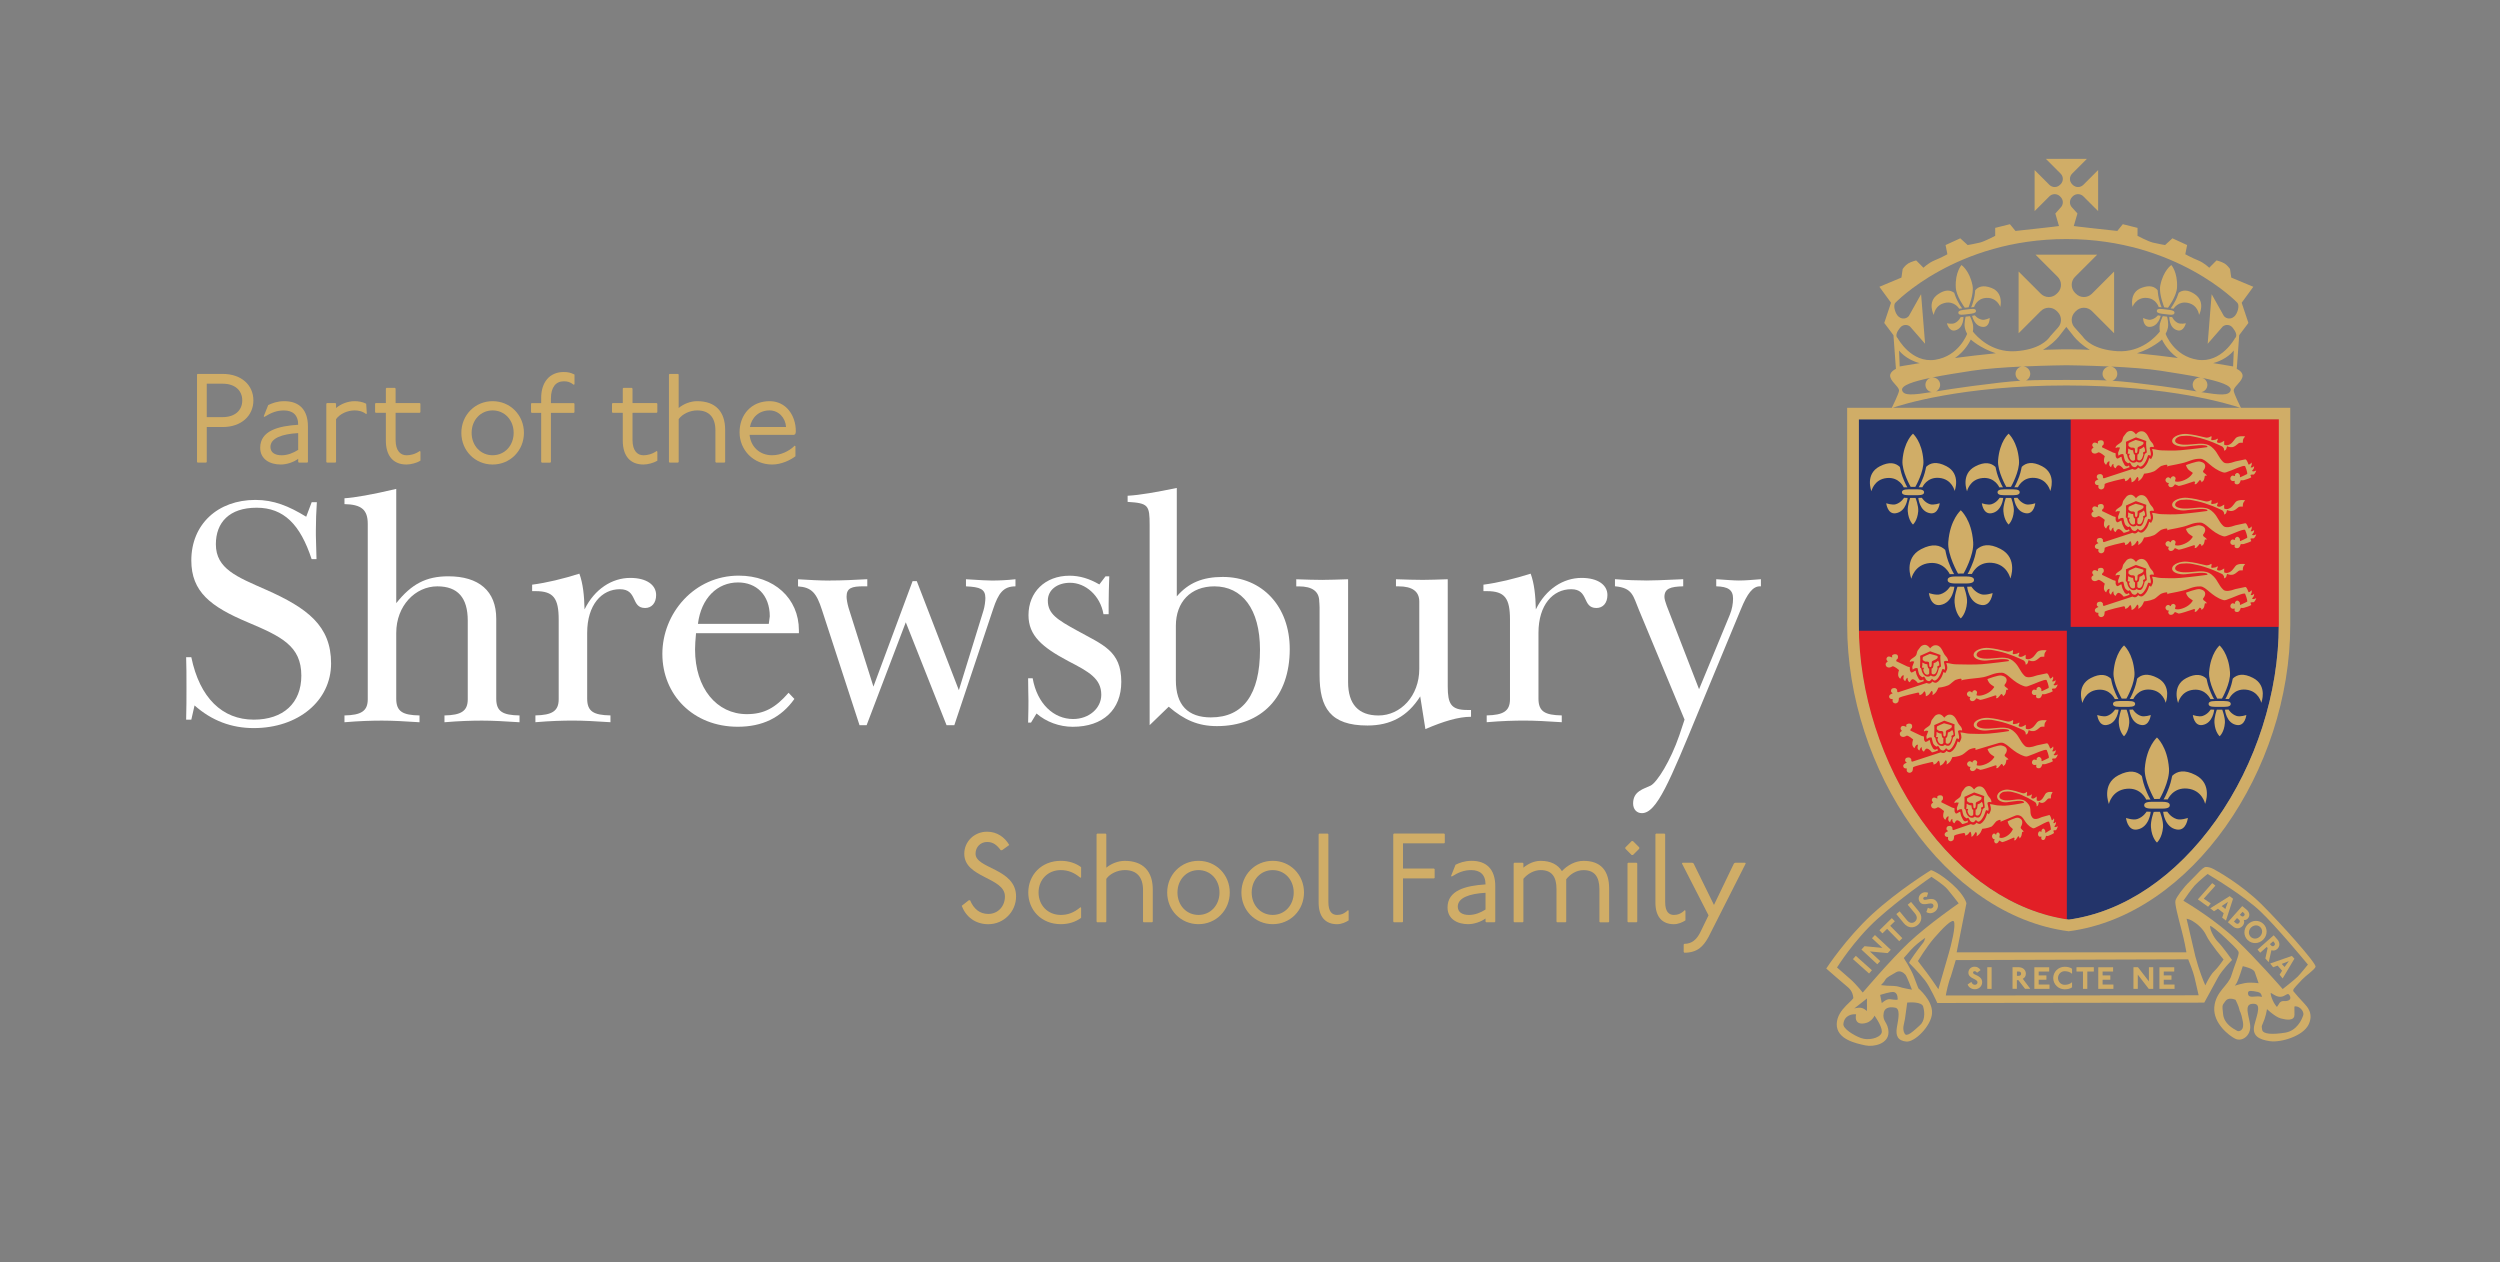 <?xml version="1.0" encoding="UTF-8"?>
<svg xmlns="http://www.w3.org/2000/svg" id="Layer_1" data-name="Layer 1" viewBox="0 0 749.43 378.33">
  <rect x="0" y="0" width="749.43" height="378.33" fill="#808080" stroke="none"/>
  <defs>
    <style>      .cls-1 {        fill-rule: evenodd;      }      .cls-1, .cls-2 {        fill: #d0ad67;      }      .cls-3 {        fill: #fff;      }      .cls-4 {        fill: none;      }      .cls-5 {        fill: #e21f26;      }      .cls-6 {        fill: #23346a;      }    </style>
  </defs>
  <rect class="cls-4" width="749.43" height="378.33"></rect>
  <g>
    <path class="cls-3" d="M93.43,150.55h1.55c-.19,2.91-.29,5.63-.29,8.34v1.65c0,.68.1,3.1.19,7.08h-1.46c-3.4-10.38-8.34-15.42-16.49-15.42s-12.22,4.37-12.22,10.96c0,7.37,6.4,9.8,14.94,13.58,12.51,5.53,19.6,10.86,19.6,22.12s-9.89,19.4-23.18,19.4c-6.69,0-12.61-2.23-17.75-6.79l-.97,4.27h-1.55c.1-3.3.1-6.5.1-9.51,0-3.59,0-6.69-.1-9.22h1.55c2.52,12.22,9.31,18.72,18.72,18.72,8.83,0,14.26-4.95,14.26-13.19,0-8.93-6.01-11.74-16.1-16.01-11.06-4.66-16.88-9.12-16.88-18.53,0-10.86,7.95-18.14,19.21-18.14,5.53,0,9.99,1.84,15.23,5.04l1.65-4.37Z"></path>
    <path class="cls-3" d="M118.78,180.81c4.56-5.72,8.92-8.05,15.62-8.05,9.12,0,14.36,4.37,14.36,12.71v23.96c0,3.88,1.94,4.95,6.98,5.04v2.04c-4.37-.29-8.15-.49-11.25-.49-2.91,0-6.69.1-11.25.49v-2.04c4.95-.1,6.98-1.26,6.98-4.85v-23.57c0-6.89-3.01-10.28-9.12-10.28-6.6,0-12.32,5.82-12.32,13.97v19.69c0,3.88,1.94,4.95,6.98,5.04v2.04c-4.37-.29-8.15-.49-11.25-.49-2.91,0-6.69.1-11.25.49v-2.04c4.95-.1,6.98-1.26,6.98-4.85v-52.58c0-4.27-1.94-5.82-6.98-5.92v-1.75c3.01-.19,8.15-1.07,15.52-2.81v34.24Z"></path>
    <path class="cls-3" d="M175.25,182.65c3.01-6.11,8.25-9.41,13.68-9.41,4.95,0,7.76,2.13,7.76,5.14,0,2.42-1.36,3.88-3.3,3.88-4.36,0-2.13-5.63-7.57-5.63s-9.8,4.66-9.8,13.1v19.69c0,3.88,1.94,4.95,6.98,5.04v2.04c-4.37-.29-8.15-.49-11.25-.49-2.91,0-6.69.1-11.25.49v-2.04c4.95-.1,6.98-1.26,6.98-4.85v-23.86c0-6.4-1.55-8.54-6.89-8.54h-1.07v-1.94c4.46-.58,9.22-1.75,14.16-3.3,1.07,2.91,1.46,6.5,1.55,10.67Z"></path>
    <path class="cls-3" d="M208.65,189.83c-.19,2.04-.29,3.59-.29,4.85,0,11.64,6.5,19.4,15.52,19.4,5.14,0,8.54-1.84,12.51-6.4l1.75,1.84c-3.98,5.63-9.6,8.34-16.98,8.34-13.39,0-22.6-9.6-22.6-21.83s9.6-23.47,22.89-23.47c10.57,0,18.04,6.79,18.04,16.39v.87h-30.85ZM230.76,184.79c0-6.5-4.07-10.19-9.51-10.19-6.21,0-11.06,4.66-12.03,12.42h21.24c.19-1.26.29-2.04.29-2.23Z"></path>
    <path class="cls-3" d="M248.83,174.02c3.69,0,7.37-.19,11.16-.39v2.13h-1.07c-3.59,0-5.14.49-5.14,3.1,0,.68.19,1.94.58,3.3l7.47,23.67,11.74-31.62h1.26l12.61,32.69,7.37-23.86c.39-1.26.58-2.91.58-3.78,0-2.72-1.65-3.3-5.82-3.49v-2.13c4.27.29,6.89.39,7.76.39,2.13,0,4.46-.1,7.08-.39v2.13c-3.69,0-5.14,2.13-6.69,6.79l-11.64,34.83h-2.33l-12.22-30.85-11.74,30.85h-2.13l-11.25-34.53c-1.65-5.14-3.1-6.79-7.18-7.08v-2.13c3.3.19,6.5.39,9.6.39Z"></path>
    <path class="cls-3" d="M331.37,172.76h1.16c-.1,3.01-.19,5.82-.19,8.44v2.91h-1.55c-.97-5.63-5.43-9.41-9.99-9.41-3.88,0-6.69,2.13-6.69,5.34,0,3.98,2.81,5.72,8.83,9.02,7.66,4.27,13.19,6.01,13.19,15.33,0,8.34-5.43,13.48-14.55,13.48-3.98,0-7.95-1.45-10.86-3.98l-1.65,2.72h-.87c.1-3.59.1-5.72.1-6.5,0-1.55-.1-3.78-.1-6.79h1.36c1.36,7.66,6.31,12.22,12.13,12.22,4.75,0,8.44-3.2,8.44-7.27,0-4.85-3.69-6.89-9.89-10.09-7.86-4.17-11.93-7.66-11.93-13.77,0-6.89,4.95-11.83,12.32-11.83,3.01,0,5.92.87,8.92,2.62l1.84-2.42Z"></path>
    <path class="cls-3" d="M352.78,178.77c3.49-4.07,7.76-5.82,13.77-5.82,11.84,0,20.08,8.83,20.08,21.63,0,14.36-8.44,23.09-21.83,23.09-5.63,0-9.8-1.84-14.45-5.82l-5.72,5.53v-59.95c0-6.01-.39-6.6-6.6-6.98v-1.84c3.69-.19,8.54-1.07,14.74-2.33v32.5ZM363.06,215.05c9.6,0,14.65-6.89,14.65-20.27,0-12.32-5.43-19.01-13.68-19.01-7.08,0-11.54,4.66-11.54,11.83v16.3c0,7.47,3.59,11.16,10.57,11.16Z"></path>
    <path class="cls-3" d="M396.55,173.83c2.04,0,4.66-.1,7.57-.19v30.85c0,6.6,3.1,9.99,9.12,9.99,6.6,0,12.22-5.82,12.22-13.97v-20.18c0-3.01-2.04-4.56-6.21-4.56h-.78v-2.13c3.01.1,5.72.19,8.05.19,2.04,0,4.56-.1,7.47-.19v32.11c0,5.24.97,7.08,5.82,7.08h1.16v2.04c-3.78,0-8.25,1.36-13.68,3.69l-1.55-9.8c-3.78,6.01-8.92,8.73-15.81,8.73-11.16,0-14.36-5.34-14.36-15.13v-20.27c0-.97-.1-1.55-.1-1.75,0-3.01-2.04-4.56-6.11-4.56h-.78v-2.13c3.01.1,5.63.19,7.95.19Z"></path>
    <path class="cls-3" d="M460.42,182.65c3.01-6.11,8.25-9.41,13.68-9.41,4.95,0,7.76,2.13,7.76,5.14,0,2.42-1.36,3.88-3.3,3.88-4.37,0-2.13-5.63-7.57-5.63s-9.8,4.66-9.8,13.1v19.69c0,3.88,1.94,4.95,6.98,5.04v2.04c-4.37-.29-8.15-.49-11.25-.49-2.91,0-6.69.1-11.25.49v-2.04c4.95-.1,6.98-1.26,6.98-4.85v-23.86c0-6.4-1.55-8.54-6.89-8.54h-1.07v-1.94c4.46-.58,9.21-1.75,14.16-3.3,1.07,2.91,1.46,6.5,1.55,10.67Z"></path>
    <path class="cls-3" d="M493.42,174.02c1.45,0,5.24-.1,11.16-.39v2.13c-3.88.1-5.63.68-5.63,3.2,0,.58.29,1.55.68,2.62l9.7,25.03,9.22-22.31c.68-1.65.97-3.39.97-4.85,0-2.62-1.46-3.59-5.04-3.69v-2.13c2.91.19,5.24.39,6.79.39,1.94,0,4.07-.19,6.6-.39v2.13h-.29c-2.13,0-3.78,2.13-5.72,6.89l-12.51,30.17c-8.92,21.63-12.71,30.94-17.17,30.94-1.55,0-2.62-1.16-2.62-2.91,0-3.78,3.3-4.37,5.24-5.34,1.94-.97,6.01-7.47,8.63-15.13l1.55-4.66-13.68-32.89c-1.75-4.17-1.84-6.6-7.18-7.08v-2.13c3.69.29,6.79.39,9.31.39Z"></path>
  </g>
  <g>
    <path class="cls-6" d="M683.12,125.7v61.62c0,20.35-6.83,41.66-18.73,58.46-12.05,17.01-27.74,27.61-44.22,29.9-16.48-2.29-32.17-12.89-44.22-29.9-11.9-16.8-18.73-38.11-18.73-58.46v-61.62h125.91"></path>
    <polygon class="cls-5" points="620.73 187.92 683.19 187.92 683.19 125.64 620.73 125.64 620.73 187.92 620.73 187.92"></polygon>
    <path class="cls-5" d="M619.58,189.08h-62.39v1.13c1.24,40.6,28.38,79.52,61.27,85.27l1.12.15v-86.55h0Z"></path>
    <path class="cls-1" d="M642.67,172.13c.16.28.37.66.37,1.46,0,.02-.56.25-.56.25-.14.28.06.53.05.56-.05.42-.44,1.9-1.2,1.87-.49-.02-.42-.14-.62-.33-.02-.02,0-1.43.02-1.43.29,0,.44-.33.49-.55.11-.42.14-1.08.14-1.08.81-.14,1.29-.79,1.31-.76h0ZM638.01,172.71c-.16.28.09.71-.19,1.46-.06.14.58.11.58.11.05.51-.2.51-.19.55.05.42.42,1.58,1.18,1.55.49-.02.42-.14.62-.33.02-.02.02-1.5,0-1.5-.29,0-.35-.27-.42-.48-.12-.34-.14-.86-.14-.86-.78.07-1.41-.53-1.43-.49h0ZM640.22,170.13s2.28.58,2.29.64c.08.21.03.54,0,.58-.65.72-1.36.67-1.67,1.04-.19.22.14,1.67-.48,1.71-.6.03-.15-1.33-.53-1.51-.76-.37-.77.23-1.71-.58-.13-.11-.09-.58,0-.93.02-.07,2.06-.94,2.09-.94h0ZM640.28,169.35s3.13,1.07,3.12,1.11c-.21,1.33.22,3.28.14,3.44-.01.03-.49.25-.66.59,0,.02-.41,2.26-1.27,2.37-.79.11-1.11-.33-1.11-.33.02.02-.27.36-.81.4-1.33.1-1.98-1.61-2-2.14-.02-.45-.43-.59-.43-.59-.03-.03.14-2.29.04-3.53,0-.02,2.96-1.32,2.99-1.33h0ZM640.3,168.47s-.82-1.22-1.78-1.03c-1.11.21-1.23.83-1.84,1.54-.47.56-.27,1.19-.72,1.72-.55.65-1.91,1.05-1.76,1.87,0,.03.57-.35.9-.19.15.07.3-.06.41.06.02.02-.24.6-.37,1-.18.53-.29.43-.08,1.43,0,.04.45-.4.81-.45.24-.03.38-.07.62-.02.1.02.21,1.2.53,1.89.17.39.91.85.94.85.14,0,.44-.22.47-.22.04,0,.39.43.47.66.12.37.53.69,1.01.72.46.04.92-.72.94-.72.06,0,.48.74.99.51.64-.29.97-.89,1.39-1.6.36-.62.65-1.69.68-1.72.37-.31.72.19.72.18.21-.72.13-.76.04-1.23-.19-1.02-.29-1.13-.27-1.17.2-.55,1.25-.23,1.25-.25-.02-1-.5-1.22-1-1.89-.68-.94-1.03-2.99-2.89-2.85-.86.06-1.45.92-1.47.94h0ZM657.72,182.57s.4.12.31.25c-.14.2-.12.61-.1.61.57,0,.63-.33.95-.62.24-.22.49-.64.51-.65.04-.02.31.07.43.21.12.16.12.5.13.49.59-.47.6-.5.78-.94.14-.35.19-.94.19-.94.23-.31.59-.02.59-.04-.04-.76-1.11-.72-1.11-1.46,0-.12.55-.59.64-1.25.17-1.13-.86-1.45-1.56-1.62-.88-.21-4.19,1.06-4.2,1.08-.02.04.3.85.72,1.31.47.51,1.33.86,1.33,1.06,0,0-.6,1.27-2.46,2.09-1.87.82-2.75.43-2.77.42-.2-.07.03-.48.08-.78.06-.33-.17-.58-.47-.72-.26-.12-.47,0-.71.15-.19.11-.23.44-.23.5,0,.03-.32-.14-.5-.28-.36-.27-.9.04-1.07.46-.15.37.02.72.33.98.21.18.68.15.68.17.01.02-.21.27-.23.48-.02.26.24.58.28.62.32.22.64.21,1,.05.37-.16.69-.76.71-.75.04.01.32.11.51.21.24.13.61.28.64.28.47,0,2.8-.74,4.59-1.37h0ZM648.13,177.87c.64-.18.54-.23,1.29-.31.15-.02.16.03.24.1.13.14,0,.53-.02.49-.02-.04.4-.21.62-.25,2.42-.43,2.32-.47,3.81-.78,2.18-.46,3.17-1.38,5.56-1.33,1.72.04,3.28,2.97,6.8,4.08.34.1.57.09.9-.02,2.37-.8,5.04-2.2,5.68-1.87.04.02.78,1.9.63,2.38-.01.04-2.05.98-2.07.98-.22,0,0-.52-.17-.76-.21-.27-.35-.49-.69-.53-.28-.04-.41.18-.63.37-.16.15-.07.49-.06.55.01.03-.35-.02-.57-.1-.43-.14-.83.33-.86.78-.03.4.23.74.62.82.27.06.69-.07.71-.06.02.02-.08.32-.06.53.03.26.21.44.47.49.38.08.71.03.96-.27.26-.31.41-.94.43-.94.05,0,.33.05.54.04.33-.02.47-.05.82-.19.43-.17.76-.16,1.79-.7.03-.01-.29-.68-.27-.7.07-.08.16-.06.25-.1.33-.13.63.1.88-.14.37-.34.63-1.07.63-1.11,0-.02-.43.19-.66.25-.37.1-.7-.2-.64-.1.01.02.33-.41.49-.64.18-.27.19-.82.16-.82-.02,0-.29.3-.53.37-.19.06-.51.03-.51,0,0-.02.17-.38.27-.62.16-.35.02-.82-.04-.82-.02,0-.18.31-.37.41-.17.09-.3.22-.47.17-.08-.02-.45-1.49-.96-1.56-.05,0-1.8.37-2.95.62-.53.12-1.82.76-3.05.51-.33-.07-.51-.19-.74-.43-1.29-1.29-1.49-2.54-2.79-3.87-.9-.92-1.73-1.37-3.05-1.49-1.97-.17-3.75.39-6.15.24-.63-.04-2.33-.27-2.33-1.15,0-.76,1.08-1.36,1.84-1.42,2.55-.22,2.66-.02,4.88.41,1.03.2,2.99.83,4.65,1.49,1.08.42,2.01.89,2.6,1.15.35.16.39.33.59.59.17.22.13.74.13.74.34,0,.62-.33.7-.66.12-.47.18-.65.22-.65s.68.37,1.45.27c.89-.11,1.25-.64,2.01-1.19.21-.16.73-.14,1.23-.14.02,0-.04-.67.12-1.05.15-.36.57-.8.57-.82,0-.05-2.21-.31-2.89.57-.67.86-1.16,1.77-2.35,2.05-.33.08-.37.02-.86-.06-.22-.04-.19-.23-.19-.51,0-.52.02-.48.02-.76,0-.04-.49.34-.84.49-.39.16-.6.22-1.07.08-.33-.1-.26-.29-.2-.51.06-.2.31-.53.14-.7-.02-.02-.96.5-.68.37.41-.19-.93.21-1.15.06-.31-.21.22-.8-.08-1.17-.02-.01-.59.41-1.07.43-.43.02-.31.06-.81-.06-2.06-.49-3.23-.8-5.35-1.01-1.76-.18-4.54.62-4.5,2.13.04,1.27,2.38,1.78,3.89,1.64,1.93-.18,2.57-.32,4.22-.41,1.37-.08,2.29.1,2.36.25.06.12.24.21.04.33-.05.03-4.86.65-7.99.92-2.16.19-4.59.06-5.57.04-.99-.02-1.47-.19-1.98-.27-.32-.05-.89-.15-1-.13-.04,0,.31.63.31,1.51,0,.55-.6,1.49-.61,1.51-.02.04-.55-.49-.55-.27,0,.02-.33,1.13-.72,1.75-.48.73-1.12,1.48-1.73,1.42-.55-.05-.83-.4-.85-.4-.04,0-.29.55-.87.65-.35.06-.85-.2-.85-.2l-8.46,2.77s-.25.05-.33-.1c-.15-.33.04-.48-.12-.71-.39-.56-.76-.46-1.26-.35-.4.08-.56.51-.52.93.03.3.54.51.5.58,0,.02-1.23.34-1.06,1.12.16.75,1.03.58,1.07.62.03.02-.28.8.33,1.14.29.16.68.29,1.19-.16.36-.31.31-1.3.33-1.32.38-.45,5.74-1.63,5.8-1.64.48.2.32.78.33.79.02,0,.51-.06.88-.41.26-.24.53-.72.61-.72.46,0,.46,1.47.45,1.48-.02.04.69-.21,1.07-.7.27-.35.6-.92.63-.92.6.11.29,1.25.27,1.29,0,.02.83-.43,1.25-1.15.36-.61.51-1.1.51-1.1,0,0,1.62-.11,2.97-.7.76-.33,1.71-1.51,2.42-1.7h0ZM627.36,171.19c.47-.64,1.52.04,1.54.04.08-.02-.15-.6.1-.76.34-.23.62-.28,1.03-.23.51.05.74.51.59,1.17-.07.27-.31.23-.45.57-.06.16-.04.34-.02.35l3.32,1.58.7.19c.08.02-.02.59.05.92.06.33.4.7.42.7.06,0,.54-.11.75-.3.18-.17.55-.25.57-.25.04,0,.08.98.53,1.72.34.56.39,1.09,1.05,1.15.37.03.65-.3.65-.3.06.02.08.3.2.55.02.04-1.7.63-1.79.56-.04-.03-.76-1.05-1.5-1.13-.52-.05-.88.9-.9.9-.02,0-.43-.14-.59-.63-.11-.34-.03-.7-.04-.7-.47,0-.73.95-.73.98,0,.04-.6-.27-.57-.9.03-.41.15-.81.12-.82-.58-.19-1.02.98-1.02,1.02,0,.02-.64-.35-.67-1.19-.02-.74.27-1.39.26-1.41-.04-.04-1.33-1.17-1.92-1.15-.02,0-.68.45-1.15.39-.68-.09-.85-.46-.92-.78-.15-.68.63-.98.63-1.02,0-.06-.71-.59-.25-1.21h0Z"></path>
    <path class="cls-1" d="M642.67,133.88c.16.28.37.66.37,1.46,0,.02-.56.25-.56.25-.14.28.06.52.05.56-.05.42-.44,1.9-1.2,1.87-.49-.02-.42-.14-.62-.33-.02-.02,0-1.43.02-1.43.29,0,.44-.33.49-.55.11-.42.14-1.07.14-1.07.81-.14,1.29-.79,1.31-.76h0ZM638.01,134.46c-.16.28.09.71-.19,1.46-.06.14.58.1.58.1.05.51-.2.51-.19.55.05.42.42,1.58,1.18,1.55.49-.02.42-.14.62-.33.02-.02.02-1.5,0-1.5-.29,0-.35-.27-.42-.47-.12-.34-.14-.86-.14-.86-.78.07-1.41-.53-1.43-.49h0ZM640.22,131.88s2.28.58,2.29.63c.08.22.03.54,0,.58-.65.72-1.36.67-1.67,1.04-.19.22.14,1.67-.48,1.71-.6.04-.15-1.33-.53-1.52-.76-.37-.77.23-1.71-.58-.13-.1-.09-.58,0-.93.02-.07,2.06-.93,2.09-.93h0ZM640.28,131.1s3.13,1.07,3.12,1.11c-.21,1.33.22,3.28.14,3.44-.01.03-.49.25-.66.59,0,.02-.41,2.26-1.27,2.38-.79.11-1.11-.32-1.11-.32.02.02-.27.36-.81.4-1.33.1-1.98-1.61-2-2.14-.02-.45-.43-.59-.43-.59-.03-.03.14-2.28.04-3.53,0-.02,2.96-1.32,2.99-1.33h0ZM640.3,130.22s-.82-1.22-1.78-1.04c-1.11.21-1.23.83-1.84,1.54-.47.56-.27,1.19-.72,1.72-.55.65-1.91,1.06-1.76,1.88,0,.03.57-.35.9-.19.15.07.3-.06.41.06.02.02-.24.6-.37,1-.18.53-.29.43-.08,1.42,0,.04.45-.4.81-.45.24-.03.38-.07.62-.02.1.02.21,1.2.53,1.89.17.39.91.85.94.85.14,0,.44-.22.47-.22.04,0,.39.43.47.66.12.37.53.69,1.01.72.46.04.92-.72.94-.72.06,0,.48.74.99.51.64-.29.97-.89,1.39-1.6.36-.62.65-1.69.68-1.72.37-.31.72.19.72.18.21-.72.13-.76.04-1.23-.19-1.02-.29-1.13-.27-1.17.2-.55,1.25-.24,1.25-.25-.02-1-.5-1.22-1-1.9-.68-.94-1.03-2.99-2.89-2.85-.86.06-1.45.92-1.47.94h0ZM657.72,144.32s.4.13.31.25c-.14.2-.12.61-.1.61.57,0,.63-.32.95-.63.24-.21.49-.63.51-.64.04-.02.31.07.43.21.12.16.12.5.13.49.59-.47.6-.5.78-.94.14-.34.19-.94.19-.94.23-.31.59-.02.59-.04-.04-.76-1.11-.72-1.11-1.46,0-.12.55-.58.64-1.25.17-1.13-.86-1.45-1.56-1.62-.88-.21-4.19,1.06-4.2,1.08-.02.04.3.85.72,1.31.47.51,1.33.86,1.33,1.05,0,0-.6,1.27-2.46,2.09-1.87.82-2.75.43-2.77.42-.2-.07.03-.48.08-.78.06-.33-.17-.58-.47-.72-.26-.12-.47,0-.71.15-.19.11-.23.44-.23.5,0,.03-.32-.14-.5-.28-.36-.27-.9.04-1.07.46-.15.37.02.72.33.98.21.18.68.16.68.17.01.03-.21.27-.23.48-.02.26.24.58.28.61.32.22.64.21,1,.05.37-.16.69-.75.71-.75.04.01.32.11.51.22.24.13.61.27.64.27.47,0,2.8-.74,4.59-1.37h0ZM648.13,139.62c.64-.18.54-.23,1.29-.31.15-.02.16.03.24.1.13.14,0,.53-.02.49-.02-.04.4-.21.62-.26,2.42-.43,2.32-.47,3.81-.78,2.18-.46,3.17-1.38,5.56-1.33,1.72.04,3.28,2.97,6.8,4.08.34.1.57.09.9-.02,2.37-.8,5.04-2.2,5.68-1.88.04.02.78,1.9.63,2.38-.01.04-2.05.98-2.07.98-.22,0,0-.52-.17-.76-.21-.27-.35-.49-.69-.53-.28-.03-.41.18-.63.37-.16.15-.07.49-.06.55.01.03-.35-.03-.57-.1-.43-.15-.83.33-.86.78-.03.4.23.74.62.82.27.06.69-.07.71-.06.02.02-.08.32-.06.53.03.26.21.44.47.49.38.08.71.02.96-.27.26-.31.41-.94.43-.94.05,0,.33.05.54.04.33-.02.47-.05.82-.19.43-.18.76-.16,1.79-.7.03-.01-.29-.68-.27-.7.07-.08.16-.06.25-.1.33-.13.63.1.88-.14.37-.34.63-1.07.63-1.11,0-.02-.43.19-.66.25-.37.1-.7-.19-.64-.1.01.02.33-.41.49-.64.18-.28.19-.82.16-.82-.02,0-.29.3-.53.37-.19.06-.51.03-.51,0,0-.02.17-.38.27-.62.16-.35.02-.82-.04-.82-.02,0-.18.31-.37.41-.17.09-.3.22-.47.18-.08-.02-.45-1.49-.96-1.56-.05,0-1.8.37-2.95.62-.53.12-1.82.76-3.05.51-.33-.07-.51-.19-.74-.43-1.29-1.29-1.49-2.54-2.79-3.87-.9-.92-1.73-1.37-3.05-1.48-1.97-.18-3.75.38-6.15.24-.63-.04-2.33-.27-2.33-1.15,0-.76,1.08-1.36,1.84-1.42,2.55-.22,2.66-.03,4.88.41,1.03.2,2.99.83,4.65,1.49,1.08.42,2.01.89,2.6,1.15.35.15.39.33.59.58.17.22.13.74.13.74.34,0,.62-.33.7-.66.12-.47.18-.65.22-.65s.68.37,1.45.27c.89-.11,1.25-.64,2.01-1.19.21-.16.73-.14,1.23-.14.02,0-.04-.67.12-1.06.15-.36.57-.8.57-.82,0-.05-2.21-.31-2.89.57-.67.86-1.16,1.77-2.35,2.05-.33.08-.37.02-.86-.06-.22-.04-.19-.23-.19-.51,0-.52.02-.48.02-.76,0-.04-.49.34-.84.49-.39.16-.6.22-1.07.08-.33-.1-.26-.29-.2-.51.06-.2.31-.53.14-.7-.02-.02-.96.5-.68.37.41-.19-.93.21-1.15.06-.31-.21.22-.8-.08-1.17-.02-.02-.59.41-1.07.43-.43.02-.31.06-.81-.06-2.06-.49-3.23-.8-5.35-1.02-1.76-.18-4.54.62-4.5,2.13.04,1.27,2.38,1.78,3.89,1.64,1.93-.17,2.57-.32,4.22-.41,1.37-.08,2.29.1,2.36.26.06.11.24.21.04.33-.05.03-4.86.65-7.99.92-2.16.19-4.59.06-5.57.04-.99-.02-1.47-.19-1.98-.27-.32-.05-.89-.15-1-.12-.04,0,.31.63.31,1.51,0,.55-.6,1.49-.61,1.51-.02.04-.55-.49-.55-.27,0,.02-.33,1.13-.72,1.75-.48.73-1.12,1.48-1.73,1.42-.55-.05-.83-.4-.85-.4-.04,0-.29.55-.87.65-.35.06-.85-.2-.85-.2l-8.46,2.77s-.25.06-.33-.1c-.15-.33.04-.48-.12-.71-.39-.56-.76-.46-1.26-.35-.4.08-.56.51-.52.92.03.3.54.51.5.58,0,.02-1.23.34-1.06,1.12.16.75,1.03.58,1.07.62.03.03-.28.8.33,1.14.29.16.68.29,1.19-.16.36-.31.31-1.3.33-1.32.38-.45,5.74-1.63,5.8-1.64.48.2.32.78.33.79.02,0,.51-.06.88-.41.26-.24.53-.73.61-.73.46,0,.46,1.47.45,1.48-.02.03.69-.21,1.07-.7.27-.35.6-.92.63-.92.6.11.29,1.25.27,1.29,0,.02.83-.43,1.25-1.15.36-.61.51-1.1.51-1.1,0,0,1.62-.12,2.97-.7.76-.33,1.71-1.51,2.42-1.7h0ZM627.36,132.95c.47-.64,1.52.04,1.54.04.08-.02-.15-.6.1-.76.34-.23.62-.28,1.03-.23.51.05.74.51.59,1.17-.07.27-.31.23-.45.57-.06.16-.04.34-.02.35l3.32,1.58.7.19c.08.02-.02.59.05.92.06.33.4.7.42.7.06,0,.54-.11.75-.3.18-.17.55-.25.57-.25.04,0,.08.98.53,1.72.34.56.39,1.09,1.05,1.15.37.03.65-.3.65-.3.06.02.08.3.2.55.02.04-1.7.63-1.79.56-.04-.03-.76-1.05-1.5-1.13-.52-.05-.88.9-.9.9-.02,0-.43-.14-.59-.62-.11-.34-.03-.7-.04-.7-.47,0-.73.96-.73.98,0,.04-.6-.27-.57-.9.03-.41.15-.81.12-.82-.58-.19-1.02.98-1.02,1.02,0,.02-.64-.35-.67-1.19-.02-.74.27-1.39.26-1.41-.04-.04-1.33-1.17-1.92-1.15-.02,0-.68.45-1.15.39-.68-.08-.85-.46-.92-.78-.15-.68.63-.98.63-1.02,0-.06-.71-.59-.25-1.21h0Z"></path>
    <path class="cls-1" d="M642.67,153.01c.16.28.37.66.37,1.46,0,.02-.56.25-.56.25-.14.28.06.52.05.56-.05.42-.44,1.9-1.2,1.87-.49-.02-.42-.14-.62-.33-.02-.02,0-1.43.02-1.43.29,0,.44-.33.49-.55.11-.42.14-1.08.14-1.08.81-.14,1.29-.79,1.31-.76h0ZM638.01,153.59c-.16.28.09.71-.19,1.46-.06.14.58.11.58.11.05.51-.2.51-.19.54.05.42.42,1.58,1.18,1.55.49-.02.42-.14.62-.33.02-.02.02-1.5,0-1.5-.29,0-.35-.26-.42-.48-.12-.34-.14-.86-.14-.86-.78.07-1.41-.53-1.43-.49h0ZM640.22,151.01s2.28.58,2.29.63c.08.22.03.54,0,.58-.65.72-1.36.67-1.67,1.04-.19.22.14,1.68-.48,1.71-.6.04-.15-1.33-.53-1.52-.76-.37-.77.23-1.71-.58-.13-.11-.09-.58,0-.94.02-.07,2.06-.93,2.09-.93h0ZM640.28,150.22s3.13,1.08,3.12,1.12c-.21,1.33.22,3.28.14,3.43-.01.02-.49.26-.66.59,0,.02-.41,2.26-1.27,2.37-.79.11-1.11-.32-1.11-.32.02.02-.27.36-.81.4-1.33.1-1.98-1.61-2-2.14-.02-.45-.43-.59-.43-.59-.03-.03.14-2.29.04-3.53,0-.02,2.96-1.32,2.99-1.33h0ZM640.3,149.35s-.82-1.22-1.78-1.03c-1.11.21-1.23.83-1.84,1.54-.47.55-.27,1.19-.72,1.72-.55.65-1.91,1.05-1.76,1.87,0,.03.57-.35.9-.2.15.07.3-.05.41.06.02.02-.24.6-.37,1-.18.53-.29.43-.08,1.43,0,.04.45-.4.81-.45.24-.03.38-.07.62-.02.1.02.21,1.19.53,1.89.17.39.91.85.94.85.14,0,.44-.22.47-.22.04,0,.39.43.47.67.12.37.53.68,1.01.72.46.04.92-.72.94-.72.06,0,.48.74.99.51.64-.29.97-.89,1.39-1.6.36-.63.65-1.69.68-1.72.37-.31.72.19.72.17.21-.72.13-.76.04-1.23-.19-1.02-.29-1.13-.27-1.17.2-.55,1.25-.23,1.25-.25-.02-1-.5-1.22-1-1.89-.68-.94-1.03-2.99-2.89-2.85-.86.06-1.45.92-1.47.94h0ZM657.72,163.45s.4.12.31.25c-.14.19-.12.6-.1.6.57,0,.63-.32.95-.62.24-.22.49-.63.51-.65.04-.02.31.07.43.22.12.15.12.5.13.49.59-.47.6-.5.78-.94.14-.34.19-.94.19-.94.23-.31.59-.02.59-.04-.04-.76-1.11-.72-1.11-1.47,0-.12.55-.59.64-1.25.17-1.13-.86-1.45-1.56-1.62-.88-.22-4.19,1.06-4.2,1.07-.02.04.3.85.72,1.31.47.51,1.33.86,1.33,1.06,0,0-.6,1.27-2.46,2.09-1.87.82-2.75.43-2.77.42-.2-.07.03-.48.08-.78.06-.33-.17-.58-.47-.72-.26-.12-.47,0-.71.15-.19.11-.23.44-.23.5,0,.03-.32-.14-.5-.28-.36-.27-.9.04-1.07.46-.15.37.02.72.33.98.21.18.68.15.68.17.01.03-.21.27-.23.48-.02.26.24.58.28.61.32.22.64.21,1,.05.37-.16.69-.75.71-.75.04.01.32.11.51.21.24.13.61.28.64.28.47,0,2.8-.74,4.59-1.37h0ZM648.13,158.74c.64-.18.54-.24,1.29-.31.15-.02.16.03.24.1.13.14,0,.53-.02.49-.02-.04.4-.22.62-.25,2.42-.43,2.32-.47,3.81-.78,2.18-.45,3.17-1.38,5.56-1.33,1.72.04,3.28,2.97,6.8,4.08.34.11.57.09.9-.02,2.37-.8,5.04-2.2,5.68-1.87.04.02.78,1.89.63,2.38-.01.04-2.05.98-2.07.98-.22,0,0-.52-.17-.76-.21-.27-.35-.49-.69-.53-.28-.03-.41.18-.63.37-.16.15-.07.49-.06.55.01.03-.35-.03-.57-.1-.43-.14-.83.33-.86.78-.03.4.23.74.62.82.27.06.69-.07.71-.06.02.02-.08.32-.06.53.03.26.21.44.47.49.38.07.71.02.96-.27.26-.31.41-.94.43-.94.05,0,.33.05.54.04.33-.02.47-.05.82-.2.43-.18.76-.16,1.79-.7.03-.01-.29-.68-.27-.7.07-.08.16-.06.25-.1.33-.13.63.1.88-.14.37-.34.63-1.07.63-1.11,0-.02-.43.19-.66.26-.37.1-.7-.2-.64-.1.01.02.33-.41.49-.64.18-.28.19-.82.16-.82-.02,0-.29.3-.53.37-.19.06-.51.03-.51,0,0-.02.17-.38.27-.62.16-.35.02-.82-.04-.82-.02,0-.18.31-.37.41-.17.09-.3.22-.47.18-.08-.02-.45-1.48-.96-1.56-.05,0-1.8.37-2.95.63-.53.12-1.82.76-3.05.51-.33-.07-.51-.19-.74-.43-1.29-1.29-1.49-2.54-2.79-3.87-.9-.92-1.73-1.37-3.05-1.48-1.97-.18-3.75.38-6.15.23-.63-.04-2.33-.27-2.33-1.15,0-.76,1.08-1.36,1.84-1.42,2.55-.22,2.66-.02,4.88.41,1.03.2,2.99.83,4.65,1.48,1.08.43,2.01.89,2.6,1.15.35.15.39.33.59.58.17.22.13.74.13.74.34,0,.62-.34.7-.67.12-.47.18-.64.22-.64s.68.37,1.45.27c.89-.12,1.25-.64,2.01-1.19.21-.15.73-.13,1.23-.13.02,0-.04-.67.12-1.06.15-.36.57-.8.57-.82,0-.06-2.21-.31-2.89.56-.67.86-1.16,1.77-2.35,2.05-.33.08-.37.02-.86-.06-.22-.03-.19-.23-.19-.51,0-.52.02-.48.02-.76,0-.04-.49.34-.84.49-.39.17-.6.22-1.07.08-.33-.1-.26-.29-.2-.51.06-.2.31-.53.14-.7-.02-.02-.96.5-.68.37.41-.19-.93.21-1.15.06-.31-.22.22-.8-.08-1.17-.02-.01-.59.41-1.07.43-.43.02-.31.06-.81-.06-2.06-.49-3.23-.8-5.35-1.02-1.76-.18-4.54.62-4.5,2.13.04,1.27,2.38,1.78,3.89,1.64,1.93-.18,2.57-.32,4.22-.41,1.37-.08,2.29.1,2.36.26.06.12.24.21.04.33-.05.03-4.86.65-7.99.92-2.16.19-4.59.06-5.57.04-.99-.02-1.47-.19-1.98-.27-.32-.05-.89-.15-1-.13-.04,0,.31.63.31,1.51,0,.55-.6,1.49-.61,1.51-.02.04-.55-.49-.55-.27,0,.02-.33,1.13-.72,1.75-.48.73-1.12,1.48-1.73,1.43-.55-.05-.83-.4-.85-.4-.04,0-.29.55-.87.65-.35.06-.85-.2-.85-.2l-8.46,2.77s-.25.05-.33-.1c-.15-.32.04-.48-.12-.71-.39-.56-.76-.45-1.26-.35-.4.09-.56.52-.52.93.03.3.54.51.5.58,0,.02-1.23.34-1.06,1.12.16.75,1.03.58,1.07.62.03.03-.28.8.33,1.14.29.16.68.29,1.19-.16.36-.31.31-1.3.33-1.32.38-.45,5.74-1.64,5.8-1.64.48.2.32.78.33.79.02.01.51-.06.88-.41.26-.24.53-.73.61-.73.46,0,.46,1.47.45,1.48-.02.03.69-.21,1.07-.7.27-.35.6-.92.63-.92.6.11.29,1.25.27,1.29,0,.02.83-.43,1.25-1.15.36-.61.51-1.1.51-1.1,0,0,1.62-.11,2.97-.7.76-.33,1.71-1.5,2.42-1.7h0ZM627.36,152.07c.47-.64,1.52.05,1.54.04.08-.02-.15-.59.1-.76.34-.23.62-.28,1.03-.24.51.05.74.51.59,1.17-.07.27-.31.23-.45.57-.06.16-.04.34-.02.35l3.32,1.58.7.19c.08.02-.02.59.05.92.06.33.4.7.42.7.06,0,.54-.11.75-.3.18-.17.55-.25.57-.25.04,0,.08.98.53,1.73.34.56.39,1.08,1.05,1.15.37.04.65-.3.65-.3.06.02.08.3.2.55.02.04-1.7.63-1.79.56-.04-.04-.76-1.06-1.5-1.13-.52-.05-.88.9-.9.9-.02,0-.43-.14-.59-.62-.11-.34-.03-.7-.04-.7-.47,0-.73.96-.73.98,0,.04-.6-.27-.57-.9.03-.41.15-.81.12-.82-.58-.19-1.02.98-1.02,1.01,0,.02-.64-.35-.67-1.19-.02-.74.27-1.38.26-1.41-.04-.04-1.33-1.17-1.92-1.15-.02,0-.68.45-1.15.39-.68-.08-.85-.46-.92-.78-.15-.68.63-.98.63-1.01,0-.06-.71-.59-.25-1.21h0Z"></path>
    <path class="cls-1" d="M635.39,210.15h2.69c1.58,0,1.97.39,1.97.87s-.39.88-1.97.88h-2.69c-1.59,0-1.97-.39-1.97-.88s.39-.87,1.97-.87h0ZM635.1,212.74c-.41,0-.65-.04-1.06-.04-.02,0-.8,1.4-2.44,1.93-1.08.35-2.89-.28-2.91-.3,0,0,.35,3.4,2.84,3.01,3.22-.51,3.56-4.59,3.56-4.59h0ZM636.72,220.71s1.35-1.15,1.57-4.01c.12-1.61-.8-3.97-.8-3.97h-1.61s-.86,2.35-.73,3.97c.21,2.86,1.57,4.01,1.56,4.01h0ZM638.33,212.74c.41,0,.64-.04,1.06-.04.02,0,.8,1.4,2.43,1.93,1.09.35,2.89-.28,2.92-.3,0,0-.35,3.4-2.85,3.01-3.22-.51-3.56-4.59-3.56-4.59h0ZM636.72,193.48s-2.71,2.29-3.14,8.01c-.25,3.23,2.46,7.94,2.46,7.94.54,0,.85-.02,1.4-.02.03,0,2.68-4.69,2.41-7.92-.42-5.72-3.15-8.01-3.12-8.01h0ZM649.21,210.67s2.02-5.1-2.46-7.44c-2.93-1.53-4.8-1.03-6.06.16-.09.09-.23,1.39-.8,2.94-.76,2.05-1.43,3.22-1.47,3.22-.43,0,.67-.02,1.1-.02.02,0,1.33-3.15,5.05-2.8,3.89.36,4.64,3.95,4.64,3.95h0ZM624.27,210.72s-2.02-5.1,2.46-7.44c2.93-1.53,4.79-1.03,6.06.16.09.09.23,1.39.8,2.94.76,2.05,1.43,3.17,1.47,3.17.43,0-.67.02-1.1.02-.02,0-1.33-3.15-5.05-2.8-3.89.36-4.64,3.95-4.64,3.95h0Z"></path>
    <path class="cls-1" d="M664.05,210.15h2.69c1.58,0,1.97.39,1.97.87s-.39.88-1.97.88h-2.69c-1.58,0-1.97-.39-1.97-.88s.39-.87,1.97-.87h0ZM663.76,212.74c-.41,0-.64-.04-1.06-.04-.02,0-.8,1.4-2.43,1.93-1.09.35-2.89-.28-2.92-.3,0,0,.34,3.4,2.85,3.01,3.21-.51,3.56-4.59,3.56-4.59h0ZM665.39,220.71s1.36-1.15,1.57-4.01c.13-1.61-.8-3.97-.8-3.97h-1.61s-.86,2.35-.72,3.97c.21,2.86,1.57,4.01,1.56,4.01h0ZM666.99,212.74c.41,0,.64-.04,1.06-.04.02,0,.8,1.4,2.43,1.93,1.09.35,2.89-.28,2.91-.3,0,0-.34,3.4-2.85,3.01-3.21-.51-3.56-4.59-3.56-4.59h0ZM665.37,193.48s-2.71,2.29-3.14,8.01c-.25,3.23,2.45,7.94,2.45,7.94.55,0,.85-.02,1.4-.02.02,0,2.68-4.69,2.41-7.92-.41-5.72-3.14-8.01-3.12-8.01h0ZM677.87,210.67s2.02-5.1-2.46-7.44c-2.93-1.53-4.79-1.03-6.06.16-.09.09-.23,1.39-.8,2.94-.76,2.05-1.42,3.22-1.47,3.22-.43,0,.67-.02,1.1-.02.03,0,1.34-3.15,5.05-2.8,3.88.36,4.64,3.95,4.64,3.95h0ZM652.93,210.72s-2.02-5.1,2.45-7.44c2.93-1.53,4.8-1.03,6.06.16.1.09.23,1.39.81,2.94.76,2.05,1.42,3.17,1.47,3.17.43,0-.67.02-1.1.02-.02,0-1.33-3.15-5.05-2.8-3.89.36-4.63,3.95-4.63,3.95h0Z"></path>
    <path class="cls-1" d="M645.05,240.36h3.11c1.84,0,2.28.45,2.28,1.02s-.45,1.02-2.28,1.02h-3.11c-1.83,0-2.28-.46-2.28-1.02s.45-1.02,2.28-1.02h0ZM644.72,243.35c-.48,0-.75-.05-1.22-.05-.03,0-.93,1.62-2.81,2.23-1.26.41-3.35-.32-3.37-.34,0,0,.4,3.93,3.29,3.48,3.72-.58,4.11-5.31,4.11-5.31h0ZM646.6,252.57s1.56-1.33,1.82-4.63c.14-1.87-.93-4.59-.93-4.59l-1.86.02s-1,2.71-.84,4.58c.24,3.3,1.82,4.63,1.81,4.63h0ZM648.46,243.35c.48,0,.75-.05,1.22-.05.03,0,.93,1.62,2.81,2.23,1.26.41,3.34-.32,3.37-.34,0,0-.4,3.93-3.29,3.48-3.72-.58-4.11-5.31-4.11-5.31h0ZM646.59,221.07c.05,0-3.13,2.66-3.64,9.26-.28,3.74,2.84,9.19,2.84,9.19.63,0,.99-.03,1.62-.03.03,0,3.1-5.42,2.79-9.16-.48-6.6-3.64-9.26-3.61-9.26h0ZM661.04,240.95s2.34-5.89-2.84-8.6c-3.39-1.77-5.55-1.19-7.01.19-.11.11-.27,1.6-.93,3.4-.88,2.37-1.65,3.72-1.7,3.72-.5,0,.78-.03,1.27-.03.03,0,1.54-3.64,5.84-3.24,4.5.42,5.36,4.56,5.36,4.56h0ZM632.19,241.01s-2.34-5.89,2.84-8.6c3.39-1.77,5.55-1.19,7.01.19.11.1.26,1.6.93,3.4.88,2.37,1.65,3.66,1.7,3.66.5,0-.78.03-1.28.03-.03,0-1.54-3.64-5.84-3.24-4.5.42-5.36,4.56-5.36,4.56h0Z"></path>
    <path class="cls-1" d="M586.2,172.81h3.2c1.89,0,2.35.47,2.35,1.05s-.46,1.05-2.35,1.05h-3.2c-1.89,0-2.35-.47-2.35-1.05s.46-1.05,2.35-1.05h0ZM585.85,175.89c-.49,0-.76-.05-1.26-.05-.02,0-.95,1.67-2.89,2.29-1.3.42-3.44-.33-3.47-.35,0,0,.41,4.05,3.39,3.58,3.83-.6,4.24-5.46,4.24-5.46h0ZM587.79,185.38s1.61-1.37,1.87-4.77c.15-1.93-.95-4.73-.95-4.73h-1.92s-1.02,2.8-.86,4.73c.25,3.4,1.87,4.77,1.86,4.77h0ZM589.7,175.89c.49,0,.77-.05,1.26-.05.02,0,.95,1.67,2.9,2.29,1.29.42,3.44-.33,3.47-.35,0,0-.41,4.05-3.39,3.58-3.83-.6-4.24-5.46-4.24-5.46h0ZM587.78,152.96c.05,0-3.22,2.73-3.74,9.54-.3,3.85,2.92,9.45,2.92,9.45.65,0,1.02-.03,1.67-.03.03,0,3.19-5.58,2.87-9.42-.49-6.81-3.74-9.54-3.72-9.54h0ZM602.65,173.42s2.4-6.07-2.92-8.85c-3.49-1.82-5.71-1.23-7.22.19-.11.11-.27,1.65-.95,3.5-.9,2.43-1.7,3.82-1.75,3.82-.51,0,.8-.03,1.31-.03.03,0,1.59-3.74,6.01-3.33,4.63.43,5.52,4.7,5.52,4.7h0ZM572.96,173.48s-2.41-6.07,2.92-8.85c3.49-1.82,5.71-1.23,7.22.19.11.11.27,1.65.95,3.5.9,2.43,1.7,3.77,1.75,3.77.51,0-.8.03-1.31.03-.03,0-1.59-3.74-6.01-3.34-4.63.43-5.52,4.7-5.52,4.7h0Z"></path>
    <path class="cls-1" d="M572.12,146.69h2.69c1.58,0,1.97.39,1.97.88s-.39.88-1.97.88h-2.69c-1.58,0-1.97-.4-1.97-.88s.39-.88,1.97-.88h0ZM571.84,149.27c-.41,0-.64-.05-1.06-.05-.02,0-.8,1.4-2.43,1.93-1.09.35-2.89-.28-2.91-.3,0,0,.35,3.4,2.85,3.01,3.21-.5,3.56-4.59,3.56-4.59h0ZM573.46,157.24s1.35-1.15,1.57-4.01c.12-1.61-.8-3.97-.8-3.97h-1.61s-.86,2.36-.73,3.97c.21,2.86,1.57,4.01,1.56,4.01h0ZM575.06,149.27c.41,0,.65-.05,1.06-.05.02,0,.8,1.4,2.43,1.93,1.09.35,2.89-.28,2.92-.3,0,0-.35,3.4-2.85,3.01-3.22-.5-3.56-4.59-3.56-4.59h0ZM573.45,130.01s-2.71,2.3-3.14,8.01c-.25,3.23,2.46,7.94,2.46,7.94.54,0,.85-.02,1.4-.02.02,0,2.68-4.69,2.41-7.92-.41-5.72-3.14-8.01-3.12-8.01h0ZM585.94,147.2s2.02-5.1-2.45-7.44c-2.93-1.53-4.8-1.03-6.06.16-.09.09-.23,1.39-.8,2.94-.76,2.04-1.43,3.22-1.47,3.22-.43,0,.67-.02,1.11-.02.02,0,1.33-3.14,5.05-2.8,3.89.36,4.64,3.95,4.64,3.95h0ZM561,147.25s-2.02-5.1,2.46-7.44c2.93-1.53,4.8-1.03,6.06.16.09.09.23,1.39.8,2.94.76,2.04,1.42,3.17,1.47,3.17.43,0-.67.02-1.1.02-.02,0-1.33-3.15-5.05-2.8-3.89.36-4.64,3.95-4.64,3.95h0Z"></path>
    <path class="cls-1" d="M600.78,146.69h2.69c1.58,0,1.97.39,1.97.88s-.39.88-1.97.88h-2.69c-1.58,0-1.97-.4-1.97-.88s.39-.88,1.97-.88h0ZM600.5,149.27c-.41,0-.64-.05-1.06-.05-.02,0-.8,1.4-2.43,1.93-1.09.35-2.89-.28-2.91-.3,0,0,.35,3.4,2.85,3.01,3.21-.5,3.56-4.59,3.56-4.59h0ZM602.12,157.24s1.36-1.15,1.57-4.01c.13-1.61-.8-3.97-.8-3.97h-1.6s-.86,2.36-.73,3.97c.21,2.86,1.57,4.01,1.56,4.01h0ZM603.73,149.27c.41,0,.64-.05,1.05-.05.03,0,.8,1.4,2.43,1.93,1.09.35,2.89-.28,2.91-.3,0,0-.34,3.4-2.85,3.01-3.21-.5-3.55-4.59-3.55-4.59h0ZM602.11,130.01s-2.71,2.3-3.14,8.01c-.25,3.23,2.46,7.94,2.46,7.94.55,0,.85-.02,1.4-.02.02,0,2.68-4.69,2.41-7.92-.41-5.72-3.14-8.01-3.12-8.01h0ZM614.61,147.2s2.02-5.1-2.46-7.44c-2.93-1.53-4.8-1.03-6.06.16-.1.09-.23,1.39-.8,2.94-.76,2.04-1.43,3.22-1.47,3.22-.43,0,.67-.02,1.1-.02.03,0,1.33-3.14,5.05-2.8,3.89.36,4.64,3.95,4.64,3.95h0ZM589.66,147.25s-2.02-5.1,2.46-7.44c2.93-1.53,4.8-1.03,6.06.16.09.09.23,1.39.8,2.94.76,2.04,1.43,3.17,1.47,3.17.43,0-.67.02-1.1.02-.02,0-1.33-3.15-5.05-2.8-3.88.36-4.63,3.95-4.63,3.95h0Z"></path>
    <path class="cls-1" d="M580.98,198.02c.16.28.37.66.37,1.46,0,.02-.56.25-.56.25-.14.28.06.52.05.56-.05.42-.44,1.9-1.2,1.87-.49-.02-.42-.14-.62-.33-.02-.02,0-1.43.02-1.43.29,0,.44-.33.49-.55.11-.42.14-1.07.14-1.07.81-.14,1.29-.79,1.31-.76h0ZM576.32,198.6c-.16.28.09.71-.19,1.46-.06.14.58.1.58.1.05.51-.2.51-.19.55.05.42.42,1.58,1.18,1.55.49-.02.42-.14.62-.33.02-.02.02-1.5,0-1.5-.29,0-.35-.27-.42-.47-.12-.34-.14-.86-.14-.86-.78.07-1.41-.53-1.43-.49h0ZM578.53,196.02s2.28.58,2.29.63c.08.22.03.54,0,.58-.65.72-1.36.67-1.67,1.04-.19.22.14,1.67-.48,1.71-.6.04-.15-1.33-.53-1.52-.76-.37-.77.23-1.71-.58-.13-.1-.09-.58,0-.93.02-.07,2.06-.93,2.09-.93h0ZM578.59,195.24s3.13,1.07,3.12,1.11c-.21,1.33.22,3.28.14,3.44-.01.03-.49.25-.66.59,0,.02-.41,2.26-1.27,2.38-.79.11-1.11-.32-1.11-.32.02.02-.27.36-.81.4-1.33.1-1.98-1.61-2-2.14-.02-.45-.43-.59-.43-.59-.03-.03.14-2.28.04-3.53,0-.02,2.96-1.32,2.99-1.33h0ZM578.61,194.36s-.82-1.22-1.78-1.04c-1.11.21-1.23.83-1.84,1.54-.47.56-.27,1.19-.72,1.72-.55.65-1.91,1.06-1.76,1.88,0,.03.57-.35.9-.19.15.07.3-.06.41.06.02.02-.24.6-.37,1-.18.53-.29.43-.08,1.42,0,.04.45-.4.81-.45.24-.03.38-.07.62-.02.1.02.21,1.2.53,1.89.17.39.91.85.94.85.14,0,.44-.22.47-.22.04,0,.39.43.47.66.12.37.53.69,1.01.72.46.04.92-.72.94-.72.06,0,.48.74.99.51.64-.29.97-.89,1.39-1.6.36-.62.65-1.69.68-1.72.37-.31.72.19.72.18.21-.72.13-.76.04-1.23-.19-1.02-.29-1.13-.27-1.17.2-.55,1.25-.24,1.25-.25-.02-1-.5-1.22-1-1.9-.68-.94-1.03-2.99-2.89-2.85-.86.06-1.45.92-1.47.94h0ZM598.2,208.46s.4.13.31.25c-.14.2-.12.61-.1.61.57,0,.63-.32.95-.63.24-.21.49-.63.51-.64.04-.02.31.07.43.21.12.16.12.5.13.49.59-.47.6-.5.78-.94.14-.34.19-.94.19-.94.23-.31.59-.02.59-.04-.04-.76-1.11-.72-1.11-1.46,0-.12.55-.58.64-1.25.17-1.13-.86-1.45-1.56-1.62-.88-.21-4.19,1.06-4.2,1.08-.02.04.3.85.72,1.31.47.51,1.33.86,1.33,1.05,0,0-.6,1.27-2.46,2.09-1.87.82-2.75.43-2.77.42-.2-.07.03-.48.08-.78.06-.33-.17-.58-.47-.72-.26-.12-.47,0-.71.15-.19.11-.23.44-.23.5,0,.03-.32-.14-.5-.28-.36-.27-.9.04-1.07.46-.15.37.02.72.33.98.21.18.68.16.68.17.01.03-.21.27-.23.48-.02.26.24.58.28.61.32.22.64.21,1,.05.37-.16.69-.75.71-.75.04.01.32.11.51.22.24.13.61.27.64.27.47,0,2.8-.74,4.59-1.37h0ZM586.44,203.76c.64-.18.54-.23,1.29-.31.15-.02.16.03.24.1.13.14,0,.53-.02.49-.02-.04.4-.21.62-.26,2.42-.43,4.5-.47,5.99-.78,2.18-.46,3.17-1.38,5.56-1.33,1.72.04,3.28,2.97,6.8,4.08.34.1.57.09.9-.02,2.37-.8,5.04-2.2,5.68-1.88.04.02.78,1.9.63,2.38-.01.04-2.05.98-2.07.98-.22,0,0-.52-.17-.76-.21-.27-.35-.49-.69-.53-.28-.03-.41.18-.63.37-.16.15-.07.49-.06.55.01.03-.35-.03-.57-.1-.43-.15-.83.33-.86.78-.03.4.23.74.62.82.27.06.69-.07.71-.06.02.02-.08.32-.06.53.03.26.21.44.47.49.38.08.71.02.96-.27.26-.31.41-.94.43-.94.05,0,.33.05.54.04.33-.02.47-.05.82-.19.43-.18.76-.16,1.79-.7.03-.01-.29-.68-.27-.7.07-.08.16-.06.25-.1.33-.13.63.1.88-.14.37-.34.63-1.07.63-1.11,0-.02-.43.19-.66.25-.37.1-.7-.19-.64-.1.01.02.33-.41.49-.64.18-.28.19-.82.16-.82-.02,0-.29.3-.53.37-.19.06-.51.03-.51,0,0-.02.17-.38.27-.62.16-.35.02-.82-.04-.82-.02,0-.18.31-.37.41-.17.09-.3.22-.47.18-.08-.02-.45-1.49-.96-1.56-.05,0-1.8.37-2.95.62-.53.12-1.82.76-3.05.51-.33-.07-.51-.19-.74-.43-1.29-1.29-1.49-2.54-2.79-3.87-.9-.92-1.73-1.37-3.05-1.48-1.97-.18-3.75.38-6.15.24-.63-.04-2.33-.27-2.33-1.15,0-.76,1.08-1.36,1.84-1.42,2.55-.22,2.66-.03,4.88.41,1.03.2,2.99.83,4.65,1.49,1.08.42,2.01.89,2.6,1.15.35.15.39.33.59.58.17.22.13.74.13.74.34,0,.62-.33.7-.66.12-.47.18-.65.22-.65s.68.37,1.45.27c.89-.11,1.25-.64,2.01-1.19.21-.16.73-.14,1.23-.14.02,0-.04-.67.12-1.06.15-.36.57-.8.57-.82,0-.05-2.21-.31-2.89.57-.67.86-1.16,1.77-2.35,2.05-.33.08-.37.02-.86-.06-.22-.04-.19-.23-.19-.51,0-.52.02-.48.02-.76,0-.04-.49.34-.84.49-.39.16-.6.22-1.07.08-.33-.1-.26-.29-.2-.51.06-.2.31-.53.14-.7-.02-.02-.96.5-.68.37.41-.19-.93.21-1.15.06-.31-.21.22-.8-.08-1.17-.02-.02-.59.41-1.07.43-.43.02-.31.06-.81-.06-2.06-.49-3.23-.8-5.35-1.02-1.76-.18-4.54.62-4.5,2.13.04,1.27,2.38,1.78,3.89,1.64,1.93-.17,2.57-.32,4.22-.41,1.37-.08,2.29.1,2.36.26.06.11.24.21.04.33-.05.03-4.86.65-7.99.92-2.16.19-6.77.06-7.74.04-.99-.02-1.47-.19-1.98-.27-.32-.05-.89-.15-1-.12-.04,0,.31.63.31,1.51,0,.55-.6,1.49-.61,1.51-.02.04-.55-.49-.55-.27,0,.02-.33,1.13-.72,1.75-.48.73-1.12,1.48-1.73,1.42-.55-.05-.83-.4-.85-.4-.04,0-.29.55-.87.65-.35.06-.85-.2-.85-.2l-8.46,2.77s-.25.06-.33-.1c-.15-.33.04-.48-.12-.71-.39-.56-.76-.46-1.26-.35-.4.08-.56.51-.52.92.03.3.54.51.5.58,0,.02-1.23.34-1.06,1.12.16.75,1.03.58,1.07.62.03.03-.28.8.33,1.14.29.16.68.29,1.19-.16.36-.31.31-1.3.33-1.32.38-.45,5.74-1.63,5.8-1.64.48.2.32.78.33.79.02,0,.51-.06.88-.41.26-.24.53-.73.61-.73.46,0,.46,1.47.45,1.48-.02.03.69-.21,1.07-.7.27-.35.6-.92.63-.92.6.11.29,1.25.27,1.29,0,.02.83-.43,1.25-1.15.36-.61.51-1.1.51-1.1,0,0,1.62-.12,2.97-.7.76-.33,1.71-1.51,2.42-1.7h0ZM565.67,197.08c.47-.64,1.52.04,1.54.04.08-.02-.15-.6.1-.76.34-.23.62-.28,1.03-.23.51.05.74.51.59,1.17-.07.27-.31.23-.45.57-.06.16-.04.34-.02.35l3.32,1.58.7.19c.08.02-.02.59.05.92.06.33.4.7.42.7.06,0,.54-.11.75-.3.18-.17.55-.25.57-.25.04,0,.08.98.53,1.72.34.56.39,1.09,1.05,1.15.37.03.65-.3.65-.3.06.02.08.3.2.55.02.04-1.7.63-1.79.56-.04-.03-.76-1.05-1.5-1.13-.52-.05-.88.9-.9.9-.02,0-.43-.14-.59-.62-.11-.34-.03-.7-.04-.7-.47,0-.73.96-.73.98,0,.04-.6-.27-.57-.9.03-.41.15-.81.12-.82-.58-.19-1.02.98-1.02,1.02,0,.02-.64-.35-.67-1.19-.02-.74.27-1.39.26-1.41-.04-.04-1.33-1.17-1.92-1.15-.02,0-.68.45-1.15.39-.68-.08-.85-.46-.92-.78-.15-.68.63-.98.63-1.02,0-.06-.71-.59-.25-1.21h0Z"></path>
    <path class="cls-1" d="M585.22,218.82c.16.28.37.66.37,1.46,0,.02-.56.25-.56.25-.14.28.06.52.05.56-.05.42-.44,1.9-1.2,1.87-.49-.02-.42-.14-.62-.33-.02-.02,0-1.43.02-1.43.29,0,.44-.33.49-.55.11-.42.14-1.07.14-1.07.81-.14,1.29-.79,1.31-.76h0ZM580.56,219.4c-.16.28.09.71-.19,1.46-.06.14.58.1.58.1.05.51-.2.51-.19.55.05.42.42,1.58,1.18,1.55.49-.02.42-.14.62-.33.02-.02.02-1.5,0-1.5-.29,0-.35-.27-.42-.47-.12-.34-.14-.86-.14-.86-.78.07-1.41-.53-1.43-.49h0ZM582.77,216.82s2.28.58,2.29.63c.08.22.03.54,0,.58-.65.72-1.36.67-1.67,1.04-.19.22.14,1.67-.48,1.71-.6.04-.15-1.33-.53-1.52-.76-.37-.77.23-1.71-.58-.13-.1-.09-.58,0-.93.02-.07,2.06-.93,2.09-.93h0ZM582.82,216.03s3.13,1.07,3.12,1.11c-.21,1.33.22,3.28.14,3.44-.01.03-.49.25-.66.59,0,.02-.41,2.26-1.27,2.38-.79.11-1.11-.32-1.11-.32.02.02-.27.36-.81.4-1.33.1-1.98-1.61-2-2.14-.02-.45-.43-.59-.43-.59-.03-.03.14-2.28.04-3.53,0-.02,2.96-1.32,2.99-1.33h0ZM582.84,215.16s-.82-1.22-1.78-1.04c-1.11.21-1.23.83-1.84,1.54-.47.56-.27,1.19-.72,1.72-.55.65-1.91,1.06-1.76,1.88,0,.03.57-.35.9-.19.15.07.3-.06.41.06.02.02-.24.6-.37,1-.18.53-.29.43-.08,1.42,0,.04.45-.4.81-.45.24-.03.38-.07.62-.02.1.02.21,1.2.53,1.89.17.39.91.85.94.85.14,0,.44-.22.47-.22.04,0,.39.43.47.66.12.37.53.69,1.01.72.46.04.92-.72.94-.72.06,0,.48.74.99.51.64-.29.97-.89,1.39-1.6.36-.62.65-1.69.68-1.72.37-.31.72.19.72.18.21-.72.13-.76.04-1.23-.19-1.02-.29-1.13-.27-1.17.2-.55,1.25-.24,1.25-.25-.02-1-.5-1.22-1-1.9-.68-.94-1.03-2.99-2.89-2.85-.86.06-1.45.92-1.47.94h0ZM598.25,229.43s.4.13.31.25c-.14.2-.12.61-.1.61.57,0,.63-.32.95-.63.24-.21.49-.63.51-.64.04-.02.31.07.43.21.12.16.12.5.13.49.59-.47.6-.5.78-.94.14-.34.19-.94.19-.94.23-.31.59-.02.59-.04-.04-.76-1.11-.72-1.11-1.46,0-.12.55-.58.64-1.25.17-1.13-.86-1.45-1.56-1.62-.88-.21-4.19,1.06-4.2,1.08-.02.04.3.85.72,1.31.47.51,1.33.86,1.33,1.05,0,0-.6,1.27-2.46,2.09-1.87.82-2.75.43-2.77.42-.2-.07.03-.48.08-.78.06-.33-.17-.58-.47-.72-.26-.12-.47,0-.71.15-.19.11-.23.44-.23.5,0,.03-.32-.14-.5-.28-.36-.27-.9.04-1.07.46-.15.37.02.72.33.98.21.18.68.16.68.17.01.03-.21.27-.23.48-.02.26.24.58.28.61.32.22.64.21,1,.05.37-.16.69-.75.71-.75.04.01.32.11.51.22.24.13.61.27.64.27.47,0,2.8-.74,4.59-1.37h0ZM598.63,222.9s.9-.35,1.53-.26c1.7.25,3.28,2.97,6.8,4.08.34.1.57.09.9-.02,2.37-.8,5.04-2.2,5.68-1.88.04.02.78,1.9.63,2.38-.01.04-2.05.98-2.07.98-.22,0,0-.52-.17-.76-.21-.27-.35-.49-.69-.53-.28-.03-.41.18-.63.37-.16.15-.07.49-.06.55.01.03-.35-.03-.57-.1-.43-.15-.83.33-.86.78-.03.4.23.74.62.82.27.06.69-.07.71-.06.02.02-.08.32-.06.53.03.26.21.44.47.49.38.08.71.02.96-.27.26-.31.41-.94.43-.94.05,0,.33.05.54.04.33-.02.47-.05.82-.19.43-.18.76-.16,1.79-.7.03-.01-.29-.68-.27-.7.07-.08.16-.06.25-.1.33-.13.63.1.88-.14.37-.34.63-1.07.63-1.11,0-.02-.43.19-.66.25-.37.1-.7-.19-.64-.1.01.02.33-.41.49-.64.18-.28.19-.82.16-.82-.02,0-.29.3-.53.37-.19.06-.51.03-.51,0,0-.02.17-.38.27-.62.16-.35.02-.82-.04-.82-.02,0-.18.31-.37.41-.17.09-.3.22-.47.18-.08-.02-.45-1.49-.96-1.56-.05,0-1.8.37-2.95.62-.53.12-1.82.76-3.05.51-.33-.07-.51-.19-.74-.43-1.29-1.29-1.49-2.54-2.79-3.87-.9-.92-1.73-1.37-3.05-1.48-1.97-.18-3.75.38-6.15.24-.63-.04-2.33-.27-2.33-1.15,0-.76,1.08-1.36,1.84-1.42,2.55-.22,2.66-.03,4.88.41,1.03.2,2.99.83,4.65,1.49,1.08.42,2.01.89,2.6,1.15.35.15.39.33.59.58.17.22.13.74.13.74.34,0,.62-.33.7-.66.12-.47.18-.65.22-.65s.68.37,1.45.27c.89-.11,1.25-.64,2.01-1.19.21-.16.73-.14,1.23-.14.02,0-.04-.67.12-1.06.15-.36.57-.8.57-.82,0-.05-2.21-.31-2.89.57-.67.86-1.16,1.77-2.35,2.05-.33.08-.37.02-.86-.06-.22-.04-.19-.23-.19-.51,0-.52.02-.48.02-.76,0-.04-.49.34-.84.49-.39.16-.6.22-1.07.08-.33-.1-.26-.29-.2-.51.06-.2.31-.53.14-.7-.02-.02-.96.5-.68.37.41-.19-.93.21-1.15.06-.31-.21.22-.8-.08-1.17-.02-.02-.59.41-1.07.43-.43.02-.31.06-.81-.06-2.06-.49-3.23-.8-5.35-1.02-1.76-.18-4.54.62-4.5,2.13.04,1.27,2.38,1.78,3.89,1.64,1.93-.17,2.57-.32,4.22-.41,1.37-.08,2.29.1,2.36.26.06.11.24.21.04.33-.05.03-2.85.48-5.97.75-2.16.19-4.59.06-5.57.04-.99-.02-1.47-.19-1.98-.27-.32-.05-.89-.15-1-.12-.04,0,.31.63.31,1.51,0,.55-.6,1.49-.61,1.51-.02.04-.55-.49-.55-.27,0,.02-.33,1.13-.72,1.75-.48.73-1.12,1.48-1.73,1.42-.55-.05-.83-.4-.85-.4-.04,0-.29.55-.87.65-.35.06-.85-.2-.85-.2l-8.46,2.77s-.25.06-.33-.1c-.15-.33.04-.48-.12-.71-.39-.56-.76-.46-1.26-.35-.4.08-.56.51-.52.92.03.3.54.51.5.58,0,.02-1.23.34-1.06,1.12.16.75,1.03.58,1.07.62.03.03-.28.8.33,1.14.29.16.68.29,1.19-.16.36-.31.31-1.3.33-1.32.38-.45,5.74-1.63,5.8-1.64.48.2.32.78.33.79.02,0,.51-.06.88-.41.26-.24.53-.73.61-.73.46,0,.46,1.47.45,1.48-.02.03.69-.21,1.07-.7.27-.35.6-.92.63-.92.6.11.29,1.25.27,1.29,0,.02.83-.43,1.25-1.15.36-.61.51-1.1.51-1.1,0,0,1.62-.02,2.97-.7.74-.37,1.71-1.51,2.42-1.7h0c.64-.18.54-.23,1.29-.31.15-.02.16.03.24.1.13.14-.06.5-.02.49,1.33-.4,6.45-1.93,6.45-1.93ZM569.91,217.88c.47-.64,1.52.04,1.54.04.08-.02-.15-.6.1-.76.34-.23.62-.28,1.03-.23.51.05.74.51.59,1.17-.07.27-.31.23-.45.57-.06.16-.04.34-.02.35l3.32,1.58.7.19c.08.02-.02.59.05.92.06.33.4.7.42.7.06,0,.54-.11.75-.3.18-.17.55-.25.57-.25.04,0,.08.98.53,1.72.34.56.39,1.09,1.05,1.15.37.03.65-.3.65-.3.06.02.08.3.2.55.02.04-1.7.63-1.79.56-.04-.03-.76-1.05-1.5-1.13-.52-.05-.88.9-.9.9-.02,0-.43-.14-.59-.62-.11-.34-.03-.7-.04-.7-.47,0-.73.96-.73.98,0,.04-.6-.27-.57-.9.03-.41.15-.81.12-.82-.58-.19-1.02.98-1.02,1.02,0,.02-.64-.35-.67-1.19-.02-.74.27-1.39.26-1.41-.04-.04-1.33-1.17-1.92-1.15-.02,0-.68.45-1.15.39-.68-.08-.85-.46-.92-.78-.15-.68.63-.98.63-1.02,0-.06-.71-.59-.25-1.21h0Z"></path>
    <g>
      <path class="cls-1" d="M589.97,242.48c.05.51-.19.51-.19.55.05.42.41,1.58,1.14,1.55.48-.02.41-.14.6-.33.02-.02.02-1.5,0-1.5-.28,0-.34-.27-.41-.47-.11-.34-.14-.86-.14-.86-.75.07-1.37-.53-1.39-.49-.15.28.09.71-.19,1.46-.05.14.56.1.56.1Z"></path>
      <path class="cls-1" d="M605.72,248.01c0-.12.42-.58.49-1.25.13-1.13-.65-1.45-1.19-1.62-.67-.21-3.19,1.06-3.19,1.08-.02.04.23.85.55,1.31.36.51,1.01.86,1.01,1.05,0,0-.45,1.27-1.87,2.09-1.43.82-2.09.43-2.11.42-.15-.07.02-.48.06-.78.04-.33-.13-.58-.36-.72-.2-.12-.36,0-.54.15-.14.11-.17.44-.18.5,0,.03-.25-.14-.38-.28-.28-.27-.69.04-.81.46-.11.37.02.72.25.98.16.18.51.16.52.17,0,.03-.16.27-.17.48-.02.26.19.58.22.61.24.22.49.21.76.05.28-.16.53-.75.54-.75.03.01.24.11.38.22.18.13.46.27.49.27.35,0,2.13-.74,3.49-1.37.03-.01.31.13.24.25-.11.2-.09.61-.07.61.43,0,.48-.32.73-.63.18-.21.38-.63.39-.64.03-.02.24.07.33.21.09.16.09.5.1.49.45-.47.46-.5.6-.94.11-.34.15-.94.15-.94.18-.31.45-.02.45-.04-.03-.76-.85-.72-.85-1.46Z"></path>
      <path class="cls-1" d="M592.71,242.17c-.05.22-.19.55-.48.55-.02,0-.04,1.41-.02,1.43.19.19.12.32.6.33.74.03,1.11-1.44,1.16-1.87,0-.04-.19-.28-.05-.56,0,0,.55-.23.55-.25,0-.8-.21-1.18-.36-1.46-.02-.03-.48.62-1.26.76,0,0-.04.65-.14,1.07Z"></path>
      <path class="cls-1" d="M591.37,240.78c.37.19-.07,1.55.51,1.52.6-.03.28-1.49.46-1.71.31-.37.99-.32,1.62-1.04.03-.04.07-.37,0-.58-.02-.05-2.22-.63-2.22-.63-.03,0-2.01.86-2.03.93-.09.35-.12.83,0,.93.92.81.92.21,1.66.58Z"></path>
      <path class="cls-1" d="M583.17,245.76s.43-1.21.98-1.02c.03,0-.09.41-.12.82-.03.63.55.94.55.9,0-.02.25-.98.7-.98,0,0-.07.36.04.7.15.49.55.62.57.62.02,0,.37-.95.87-.9.72.08,1.41,1.1,1.46,1.13.09.08,1.76-.52,1.74-.56-.12-.25-.14-.53-.19-.55,0,0-.27.33-.63.3-.63-.06-.69-.59-1.02-1.15-.44-.74-.47-1.72-.51-1.72-.02,0-.38.08-.55.25-.21.19-.67.3-.73.3-.02,0-.35-.37-.41-.7-.07-.34.03-.9-.05-.92l-.68-.19-3.22-1.58s-.04-.19.02-.35c.13-.33.37-.29.43-.57.15-.67-.07-1.12-.57-1.17-.4-.04-.67,0-1,.23-.24.17-.02.74-.1.76-.02,0-1.04-.68-1.49-.04-.44.62.25,1.15.25,1.21,0,.04-.76.33-.61,1.02.07.32.23.7.89.78.45.06,1.1-.39,1.11-.39.57-.02,1.81,1.11,1.86,1.15.02.02-.26.66-.25,1.41.02.84.64,1.21.64,1.19Z"></path>
      <path class="cls-1" d="M586.77,240.58c.14.07.29-.06.4.06.02.02-.23.6-.36,1-.17.53-.29.43-.08,1.42,0,.04.44-.4.78-.45.23-.03.37-.07.6-.02.09.02.21,1.2.51,1.89.17.39.88.85.91.85.13,0,.43-.22.45-.22.03,0,.37.43.45.66.12.37.51.69.98.72.45.04.89-.72.91-.72.06,0,.47.74.96.51.62-.29.94-.89,1.35-1.6.35-.62.63-1.69.66-1.72.36-.31.7.19.7.18.21-.72.13-.76.03-1.23-.19-1.02-.28-1.13-.26-1.17.19-.55,1.21-.24,1.21-.25-.02-1-.49-1.22-.97-1.9-.66-.94-1-2.99-2.8-2.85-.83.06-1.4.92-1.42.94-.03.03-.79-1.22-1.72-1.04-1.08.21-1.19.83-1.78,1.54-.46.56-.26,1.19-.7,1.72-.54.65-1.85,1.06-1.7,1.88,0,.03.56-.35.87-.19ZM588.89,238.88s2.87-1.32,2.9-1.33c.04-.02,3.03,1.07,3.03,1.11-.21,1.33.21,3.28.13,3.44-.01.03-.47.25-.64.59,0,.02-.4,2.26-1.23,2.38-.76.11-1.08-.32-1.08-.32.02.02-.26.36-.79.4-1.29.1-1.92-1.61-1.94-2.14-.02-.45-.42-.59-.42-.59-.03-.03.13-2.28.04-3.53Z"></path>
      <path class="cls-1" d="M616.31,247.92c-.28.1-.54-.19-.49-.1,0,.02.25-.41.37-.64.14-.28.15-.82.12-.82-.01,0-.22.3-.4.37-.14.06-.39.03-.39,0,0-.02.13-.38.21-.62.12-.35.01-.82-.03-.82-.01,0-.14.31-.28.41-.13.09-.23.22-.36.18-.06-.02-.34-1.49-.73-1.56-.03,0-1.37.37-2.24.62-.4.12-1.38.76-2.32.51-.25-.07-.39-.19-.57-.43-.98-1.29-.09-2.54-1.08-3.87-.68-.92-1.32-1.37-2.32-1.48-1.5-.18-2.86.38-4.68.24-.48-.04-1.77-.27-1.77-1.15,0-.76.82-1.36,1.4-1.42,1.94-.22,2.03-.03,3.71.41.79.2,2.27.83,3.54,1.49.82.42,1.53.89,1.98,1.15.27.15.3.33.45.58.13.22.1.74.1.74.26,0,.47-.33.54-.66.09-.47.13-.65.17-.65s.52.37,1.1.27c.68-.11.95-.64,1.53-1.19.16-.16.55-.14.93-.14.01,0-.03-.67.09-1.06.11-.36.43-.8.43-.82,0-.05-1.68-.31-2.2.57-.51.86-.88,1.77-1.78,2.05-.25.08-.28.02-.65-.06-.17-.04-.15-.23-.15-.51,0-.52.02-.48.02-.76,0-.04-.37.34-.64.49-.29.16-.46.22-.82.08-.25-.1-.19-.29-.15-.51.04-.2.24-.53.1-.7,0-.01-.32.21-.47.32.01,0,0,.02-.05.05-.07.04-.03.01.05-.05-.06-.02-.78.23-.92.11-.24-.21.17-.8-.06-1.17-.01-.02-.45.41-.82.43-.33.02-.24.06-.61-.06-1.57-.49-2.46-.8-4.07-1.02-1.34-.18-3.45.62-3.42,2.13.03,1.27,1.81,1.78,2.96,1.64,1.47-.17,1.95-.32,3.21-.41,1.04-.08,1.74.1,1.8.26.05.11.18.21.03.33-.04.03-2.17.48-4.54.75-1.65.19-2.2.06-2.93.04-.76-.02-1.23-.19-1.72-.27-.31-.05-.86-.15-.97-.12-.04,0,.3.63.3,1.51,0,.55-.58,1.49-.59,1.51-.02.04-.53-.49-.53-.27,0,.02-.32,1.13-.7,1.75-.46.73-1.09,1.48-1.67,1.42-.53-.05-.8-.4-.82-.4-.04,0-.28.55-.85.65-.34.06-.83-.2-.83-.2l-5.17,1.78s-.25.06-.32-.1c-.15-.33.04-.48-.12-.71-.37-.56-.74-.46-1.22-.35-.39.08-.54.51-.5.92.03.3.52.51.49.58,0,.02-1.19.34-1.03,1.12.16.75.99.58,1.04.62.03.03-.27.8.32,1.14.28.16.66.29,1.16-.16.35-.31.3-1.3.32-1.32.37-.45,2.93-.86,2.99-.87.46.2.31.78.32.79.02,0,.49-.06.86-.41.25-.24.51-.73.59-.73.45,0,.44,1.47.43,1.48-.02.03.28.01.65-.48.26-.35.58-.92.61-.92.58.11.28,1.25.26,1.29,0,.02.8-.43,1.21-1.15.34-.61.49-1.1.49-1.1,0,0,1.57-.12,2.88-.7h-.04c.51-.32,1.15-1.49,1.62-1.69.43-.18.37-.23.86-.31.1-.02.11.03.16.1.09.14,0,.53-.01.49l4.26-1.76s.56-.29,1.07-.21c1.99.3,1.59,2.49,4.28,3.85.25.12.43.09.68-.02,1.8-.8,3.83-2.2,4.32-1.88.03.02.59,1.9.48,2.38-.01.04-1.56.98-1.57.98-.16,0,0-.52-.13-.76-.16-.27-.27-.49-.52-.53-.21-.03-.32.18-.48.37-.12.15-.06.49-.04.55,0,.03-.27-.03-.43-.1-.33-.15-.63.33-.65.78-.02.4.18.74.47.82.21.06.53-.07.54-.06.01.02-.06.32-.04.53.02.26.16.44.36.49.29.08.54.02.73-.27.2-.31.32-.94.33-.94.03,0,.25.05.41.04.25-.02.36-.05.63-.19.33-.18.58-.16,1.37-.7.02-.01-.22-.68-.21-.7.06-.08.12-.06.19-.1.25-.13.48.1.67-.14.28-.34.48-1.07.48-1.11,0-.02-.33.19-.51.25Z"></path>
    </g>
    <g>
      <path class="cls-2" d="M592.35,93.15c-.05-.39-.39-.67-1.66-.51l-2.15.26c-1.26.15-1.54.51-1.49.9.05.39.4.67,1.66.51l2.15-.26c1.26-.16,1.53-.51,1.49-.9Z"></path>
      <path class="cls-2" d="M594.15,95.84c-1.36-.26-2.12-1.3-2.13-1.3-.33.04-.51.1-.84.14,0,0,.68,3.23,3.29,3.32,2.04.07,1.98-2.68,1.98-2.68-.02.02-1.4.7-2.3.53Z"></path>
      <path class="cls-2" d="M591.78,92.03s.76-2.64,3.76-2.73c3.14-.09,4.09,2.7,4.09,2.7,0,.02,1.12-4.27-2.69-5.7-2.49-.94-3.93-.35-4.83.72-.06.08-.05,1.13-.35,2.43-.41,1.71-.83,2.67-.87,2.68-.34.04.54-.05.88-.09Z"></path>
      <path class="cls-2" d="M588.99,92.25c.43-.05.68-.07,1.12-.12,0,0,1.7-4.03,1.19-6.59-.91-4.53-3.33-6.09-3.3-6.09.02,0-1.94,2.1-1.71,6.71.1,2.61,2.69,6.09,2.71,6.09Z"></path>
      <path class="cls-2" d="M588.2,92.45s0,0,0,0c.12-.01.09-.01,0,0Z"></path>
      <path class="cls-2" d="M583.01,90.8c2.94-.64,4.29,1.74,4.31,1.74.23-.03.69-.08.88-.09-.06-.03-.7-.9-1.48-2.42-.61-1.18-.84-2.21-.93-2.27-1.12-.83-2.67-1.05-4.86.47-3.35,2.31-1.23,6.2-1.23,6.19,0,0,.25-2.94,3.32-3.61Z"></path>
      <path class="cls-2" d="M587.74,95.07s-.5,1.2-1.76,1.78c-.83.39-2.33.06-2.35.05,0,0,.61,2.68,2.57,2.12,2.52-.72,2.39-4.02,2.39-4.02-.33.04-.52.03-.85.07Z"></path>
      <path class="cls-2" d="M650.7,92.45s0,0,0,0c-.1,0-.12-.01,0,0Z"></path>
      <path class="cls-2" d="M650.7,92.45c.19.02.65.07.88.09.02,0,1.37-2.38,4.31-1.74,3.07.67,3.32,3.61,3.32,3.61,0,.02,2.11-3.87-1.23-6.19-2.19-1.51-3.73-1.3-4.86-.47-.08.06-.32,1.09-.93,2.27-.79,1.52-1.43,2.38-1.49,2.42Z"></path>
      <path class="cls-2" d="M652.91,96.84c-1.25-.58-1.74-1.78-1.76-1.78-.33-.04-.52-.03-.85-.07,0,0-.13,3.3,2.39,4.02,1.96.56,2.57-2.12,2.57-2.12-.02.02-1.52.34-2.36-.05Z"></path>
      <path class="cls-2" d="M643.36,89.3c3,.09,3.74,2.73,3.76,2.73.34.04,1.23.13.89.09-.04,0-.46-.97-.86-2.68-.31-1.3-.29-2.34-.35-2.43-.89-1.08-2.33-1.66-4.83-.72-3.81,1.43-2.69,5.72-2.69,5.7,0,0,.95-2.79,4.09-2.7Z"></path>
      <path class="cls-2" d="M649.91,92.25s2.6-3.48,2.7-6.09c.23-4.61-1.72-6.71-1.71-6.71.04,0-2.39,1.57-3.3,6.09-.52,2.56,1.18,6.59,1.18,6.59.43.05.68.06,1.12.12Z"></path>
      <path class="cls-2" d="M651.85,93.8c.05-.39-.23-.74-1.49-.9l-2.15-.26c-1.27-.16-1.61.12-1.66.51-.05.39.22.74,1.49.9l2.15.26c1.26.16,1.61-.12,1.66-.51Z"></path>
      <path class="cls-2" d="M644.75,95.84c-.9.17-2.28-.51-2.3-.53,0,0-.05,2.75,1.98,2.68,2.62-.09,3.29-3.32,3.29-3.32-.33-.04-.51-.1-.84-.14-.02,0-.78,1.04-2.13,1.3Z"></path>
      <path class="cls-2" d="M671.76,122.24c-.32-.65-1.98-4.04-2.15-5.04-.18-1.1,2.02-2.39,2.57-4.04.55-1.65-1.66-2.57-1.66-2.57l.73-10.11,2.76-3.67-2.02-6.06,3.49-4.78-6.61-2.76-.37-2.57s-.73-1.1-1.65-1.66c-.92-.55-2.39-.92-2.39-.92l-2.2,2.21s-1.47-1.47-3.31-2.21c-1.84-.73-3.86-1.84-3.86-1.84l.55-2.76-4.41-2.02-2.2,2.02s-2.2-.37-3.67-.74c-1.47-.37-4.59-2.02-4.59-2.02v-2.39l-4.41-1.1-1.65,2.02s-3.31-.37-6.8-.74c-3.49-.37-6.25-.73-6.25-.73l1.1-3.77h0l-1.59-1.76c-.88-.88-.88-2.3,0-3.18l.18-.19c.88-.88,2.3-.88,3.18,0l4.43,4.43v-12.31l-4.43,4.43c-.88.88-2.3.88-3.18,0l-.18-.18c-.88-.88-.88-2.3,0-3.18l4.43-4.43h-12.31l4.43,4.43c.88.88.88,2.3,0,3.18l-.19.18c-.88.88-2.3.88-3.18,0l-4.43-4.43v12.31l4.43-4.43c.88-.88,2.3-.88,3.18,0l.19.19c.88.88.88,2.3,0,3.18l-1.57,1.76h-.02s1.1,3.77,1.1,3.77c0,0-2.76.37-6.25.73-3.49.37-6.8.74-6.8.74l-1.66-2.02-4.41,1.1v2.39s-3.12,1.65-4.59,2.02c-1.47.37-3.67.74-3.67.74l-2.21-2.02-4.41,2.02.55,2.76s-2.02,1.1-3.86,1.84c-1.84.74-3.31,2.21-3.31,2.21l-2.2-2.21s-1.47.37-2.39.92c-.91.55-1.65,1.66-1.65,1.66l-.37,2.57-6.61,2.76,3.49,4.78-2.03,6.06,2.76,3.67.74,10.11s-2.21.92-1.65,2.57c.55,1.65,2.75,2.94,2.57,4.04-.17,1-1.83,4.39-2.15,5.04h-13.39v65.08c0,43.55,29.51,87.07,66.41,91.85,36.9-4.79,66.42-48.31,66.42-91.85v-65.08h-14.82ZM669.48,108.4l-.05,1.45s-2.26-.41-5.99-1c4.25-1.11,6.18-3.78,6.18-3.78l-.13,3.32ZM660.17,113.27c5.11,1.06,8.94,2.29,8.52,3.76-.48,1.66-3.18,1.41-8.84.52,1.05-.17,1.86-1.08,1.86-2.17,0-.99-.65-1.82-1.54-2.1ZM569.49,98.38l.15-.19c.72-.89,2.04-1.03,2.93-.31l4.52,5.18-1.2-14.88-3.66,6.53c-.73.9-2.04,1.03-2.94.31l-.19-.15c-.89-.73-1.69-3.18-.96-4.07,0,0,18.22-19.14,51.3-19.14s51.3,19.14,51.3,19.14c.72.9-.07,3.35-.97,4.07l-.19.15c-.89.72-2.2.59-2.93-.31l-3.66-6.53-1.19,14.88,4.52-5.18c.89-.73,2.21-.59,2.93.31l.15.19c.73.9,1.46,2.3.57,3.03,0,0-4.04,7.53-11.21,6.43-7.17-1.1-9.55-7.72-9.55-7.72l-.03-.02c.27-.47.54-1.1.71-1.93.26-1.28-.25-3.25-.25-3.25l-1.29-.15s-.92,1.79-.97,3.09c-.03.59.01,1.09.09,1.52-1.09,1.39-5.5,6.36-12.78,5.89-7.11-.46-9.67-3.4-10.3-4.32l-2.36-2.65c-1.32-1.32-1.32-3.46,0-4.78l.28-.28c1.32-1.32,3.46-1.32,4.78,0l6.66,6.66v-18.51l-6.66,6.66c-1.32,1.32-3.46,1.32-4.78,0l-.28-.28c-1.32-1.32-1.32-3.46,0-4.78l6.66-6.66h-18.51l6.66,6.66c1.32,1.32,1.32,3.46,0,4.78l-.28.28c-1.32,1.32-3.46,1.32-4.78,0l-6.66-6.66v18.51l6.66-6.66c1.32-1.32,3.46-1.32,4.78,0l.28.28c1.32,1.32,1.32,3.46,0,4.78l-2.12,2.37-.23.29c-.63.92-3.19,3.85-10.3,4.32-7.28.47-11.69-4.5-12.78-5.89.08-.43.12-.93.09-1.52-.05-1.31-.96-3.1-.97-3.09l-1.29.15s-.51,1.97-.25,3.25c.17.83.44,1.46.71,1.93l-.03.02s-2.39,6.61-9.56,7.72c-7.17,1.1-11.21-6.43-11.21-6.43-.9-.72-.16-2.13.57-3.03ZM658.5,117.33c-2.89-.46-6.44-1.04-10.75-1.6-6.92-.9-10.85-1.36-14.53-1.59.86-.3,1.48-1.12,1.48-2.08,0-1.11-.82-2.03-1.89-2.18,5.25.24,10.95.64,14.94,1.26,3.87.61,8.23,1.28,11.97,2.03-.07,0-.14-.01-.22-.01-1.22,0-2.2.99-2.2,2.21,0,.86.49,1.6,1.2,1.96ZM640.6,105.9c4.69-1.5,7.51-4.13,7.51-4.13,0,0,1.44,3.31,4.74,5.55-3.76-.5-7.93-.99-12.25-1.42ZM631.55,114.05c-3.26-.15-6.65-.15-12.1-.15s-8.84,0-12.1.15c.74-.35,1.26-1.11,1.26-1.99,0-1.18-.93-2.14-2.1-2.2,6.92-.31,12.94-.37,12.94-.37,0,0,6.01.06,12.93.37-1.16.06-2.1,1.02-2.1,2.2,0,.88.52,1.63,1.26,1.99ZM612.41,104.87c2.32-1.32,3.92-2.96,4.74-3.93l2.27-2.94,2.33,2.94c.82.97,2.42,2.61,4.74,3.93-1.97-.08-3.92-.14-5.88-.15h-.14s-1.01,0-1.01,0h-1.07s-.07,0-.07,0h-.08c-1.9.02-3.85.07-5.82.15ZM605.68,114.14c-3.67.23-7.6.69-14.53,1.59-4.31.56-7.87,1.14-10.75,1.6.71-.37,1.2-1.11,1.2-1.96,0-1.22-.99-2.21-2.21-2.21-.07,0-.15,0-.22.01,3.74-.76,8.11-1.43,11.98-2.03,3.98-.62,9.68-1.02,14.93-1.26-1.06.15-1.88,1.07-1.88,2.18,0,.96.62,1.78,1.48,2.08ZM586.05,107.32c3.3-2.24,4.74-5.55,4.74-5.55,0,0,2.82,2.63,7.51,4.13-4.32.43-8.49.92-12.25,1.42ZM579.05,117.54c-5.66.88-8.37,1.14-8.84-.52-.42-1.47,3.41-2.7,8.52-3.76-.89.28-1.54,1.12-1.54,2.1,0,1.1.8,2.01,1.86,2.17ZM569.29,105.08s1.92,2.67,6.17,3.78c-3.73.59-5.99,1-5.99,1l-.05-1.45-.13-3.32ZM619.45,115.55c31.46,0,49.54,5.82,52.06,6.69h-104.12c2.51-.87,20.59-6.69,52.06-6.69ZM683.12,187.32c0,20.35-6.83,41.66-18.73,58.46-12.05,17.01-27.74,27.61-44.22,29.9-16.48-2.29-32.17-12.89-44.22-29.9-11.9-16.8-18.73-38.11-18.73-58.46v-61.62h125.91v61.62Z"></path>
    </g>
  </g>
  <g>
    <path class="cls-2" d="M66.77,112.09c5.62,0,9.19,3.38,9.19,7.94s-3.57,7.98-9.19,7.98h-4.79v10.48l-.19.19h-2.54l-.19-.19v-26.21l.15-.19h7.56ZM61.98,125.04h4.79c3.61,0,5.85-1.98,5.85-5.01s-2.24-5.01-5.85-5.01h-4.79v10.03Z"></path>
    <path class="cls-2" d="M80.39,121.44c1.14-.57,2.73-1.18,4.82-1.18,4.41,0,7.1,2.47,7.1,7.6v10.63l-.19.19h-2.54l-.19-.19v-.95c-1.44,1.06-3.53,1.71-5.2,1.71-3.27,0-6.19-1.56-6.19-5.01,0-5.17,5.51-6.53,11.39-6.91,0-2.96-1.67-4.29-4.29-4.29-2.09,0-3.8.65-5.85,1.94l-.19-.19,1.33-3.34ZM89.39,129.83c-4.86.27-8.32,1.52-8.32,4.14,0,1.71,1.37,2.51,3.38,2.51,1.71,0,3.49-.68,4.94-1.63v-5.01Z"></path>
    <path class="cls-2" d="M100.55,120.83l.19.19v1.29c1.44-1.22,3.53-2.05,5.54-2.05,1.14,0,2.35.19,3.49.76l.19,2.92-.19.19c-1.22-.95-2.54-1.1-3.49-1.1-2.16,0-4.44,1.06-5.54,2.62v12.84l-.19.19h-2.54l-.19-.19v-17.47l.19-.19h2.54Z"></path>
    <path class="cls-2" d="M118.4,116.27l.19.23v4.33h7.25l.19.19v2.54l-.19.19h-7.25v8.13c0,3.38,1.56,4.6,3.27,4.6,1.06,0,2.54-.27,3.99-1.29l.19.19v2.73c-1.06.65-2.85,1.14-4.18,1.14-3.84,0-6.19-2.43-6.19-7.18v-8.32h-3.04l-.19-.19v-2.54l.19-.19h3.04v-4.37l.19-.19h2.54Z"></path>
    <path class="cls-2" d="M157.06,129.75c0,5.32-4.1,9.5-9.38,9.5s-9.38-4.18-9.38-9.5,4.1-9.49,9.38-9.49,9.38,4.18,9.38,9.49ZM141.38,129.75c0,3.84,2.7,6.72,6.3,6.72s6.3-2.89,6.3-6.72-2.7-6.72-6.3-6.72-6.3,2.89-6.3,6.72Z"></path>
    <path class="cls-2" d="M162.23,120.83v-1.56c0-4.63,2.47-7.75,6.76-7.75,1.29,0,2.09.19,3.23.76v2.89l-.19.19c-1.14-.87-1.94-1.06-3.04-1.06-2.39,0-3.84,1.82-3.84,5.17v1.37h6.87l.19.19v2.54l-.19.19h-6.87v14.74l-.19.19h-2.54l-.19-.19v-14.74h-2.85l-.19-.19v-2.58l.19-.15h2.85Z"></path>
    <path class="cls-2" d="M189.42,116.27l.19.23v4.33h7.25l.19.19v2.54l-.19.19h-7.25v8.13c0,3.38,1.56,4.6,3.27,4.6,1.06,0,2.54-.27,3.99-1.29l.19.19v2.73c-1.06.65-2.85,1.14-4.18,1.14-3.84,0-6.19-2.43-6.19-7.18v-8.32h-3.04l-.19-.19v-2.54l.19-.19h3.04v-4.37l.19-.19h2.54Z"></path>
    <path class="cls-2" d="M203.26,112.09l.19.19v10.03c1.44-1.22,3.53-2.05,5.54-2.05,5.58,0,8.39,3.23,8.39,8.58v9.65l-.19.19h-2.54l-.19-.19v-9.46c0-3.8-1.79-6-5.47-6-2.16,0-4.44,1.06-5.54,2.62v12.84l-.19.19h-2.54l-.19-.19v-26.21l.19-.19h2.54Z"></path>
    <path class="cls-2" d="M238.45,136.78c-1.52,1.14-4.18,2.47-6.99,2.47-5.62,0-9.76-4.37-9.76-9.65s3.53-9.34,9-9.34c4.98,0,7.86,4.33,7.86,8.96,0,.19,0,.53-.19.95l-.38.19h-13.29c.34,3.46,2.92,6.11,6.76,6.11,2.43,0,4.98-1.1,6.8-2.89l.19.19v3ZM235.64,128.01c-.19-2.81-2.24-4.98-4.94-4.98-3.27,0-5.39,2.2-5.89,4.98h10.82Z"></path>
  </g>
  <g>
    <path class="cls-2" d="M300,254.87c-1.18-1.56-2.28-2.47-4.1-2.47-1.94,0-3.46,1.48-3.46,3.53,0,4.52,12.15,4.37,12.15,12.8,0,4.6-3.72,8.32-8.32,8.32-3.8,0-6.65-2.09-7.98-5.51l2.13-1.67h.38c1.14,2.7,2.96,4.1,5.47,4.1,2.85,0,4.98-2.24,4.98-5.24,0-5.77-12.19-5.51-12.19-12.8,0-3.65,3-6.61,6.84-6.61,3.04,0,5.32,1.71,6.65,3.99l-2.17,1.56h-.38Z"></path>
    <path class="cls-2" d="M323.9,263.15c-1.94-1.63-3.8-2.32-5.89-2.32-3.99,0-6.68,2.96-6.68,6.72s2.7,6.72,6.68,6.72c2.09,0,3.95-.68,5.89-2.32l.19.19v3c-1.52,1.14-3.61,1.9-6.08,1.9-5.85,0-9.76-4.25-9.76-9.49s3.91-9.5,9.76-9.5c2.47,0,4.56.76,6.08,1.9v3l-.19.19Z"></path>
    <path class="cls-2" d="M331.45,249.89l.19.19v10.03c1.44-1.21,3.53-2.05,5.54-2.05,5.58,0,8.39,3.23,8.39,8.58v9.65l-.19.19h-2.54l-.19-.19v-9.46c0-3.8-1.79-6-5.47-6-2.16,0-4.44,1.06-5.54,2.62v12.84l-.19.19h-2.54l-.19-.19v-26.21l.19-.19h2.54Z"></path>
    <path class="cls-2" d="M368.65,267.55c0,5.32-4.1,9.49-9.38,9.49s-9.38-4.18-9.38-9.49,4.1-9.5,9.38-9.5,9.38,4.18,9.38,9.5ZM352.97,267.55c0,3.84,2.7,6.72,6.3,6.72s6.3-2.89,6.3-6.72-2.7-6.72-6.3-6.72-6.3,2.89-6.3,6.72Z"></path>
    <path class="cls-2" d="M390.9,267.55c0,5.32-4.1,9.49-9.38,9.49s-9.38-4.18-9.38-9.49,4.1-9.5,9.38-9.5,9.38,4.18,9.38,9.5ZM375.22,267.55c0,3.84,2.7,6.72,6.3,6.72s6.3-2.89,6.3-6.72-2.7-6.72-6.3-6.72-6.3,2.89-6.3,6.72Z"></path>
    <path class="cls-2" d="M398.02,249.89l.19.19v20.32c0,2.85,1.06,3.87,2.62,3.87,1.1,0,2.13-.34,3.27-1.44l.19.19v2.89c-.91.57-2.17,1.14-3.46,1.14-3.49,0-5.54-2.2-5.54-6.46v-20.51l.19-.19h2.54Z"></path>
    <path class="cls-2" d="M432.92,249.89l.19.19v2.54l-.19.19h-12.34v7.56h9.3l.19.19v2.58l-.19.19h-9.3v12.95l-.19.19h-2.54l-.19-.19v-26.21l.19-.19h15.08Z"></path>
    <path class="cls-2" d="M436.32,259.23c1.14-.57,2.73-1.18,4.82-1.18,4.41,0,7.1,2.47,7.1,7.6v10.63l-.19.19h-2.54l-.19-.19v-.95c-1.44,1.06-3.53,1.71-5.2,1.71-3.27,0-6.19-1.56-6.19-5.01,0-5.17,5.51-6.53,11.39-6.91,0-2.96-1.67-4.29-4.29-4.29-2.09,0-3.8.65-5.85,1.94l-.19-.19,1.33-3.34ZM445.32,267.63c-4.86.27-8.32,1.52-8.32,4.14,0,1.71,1.37,2.51,3.38,2.51,1.71,0,3.49-.68,4.94-1.63v-5.01Z"></path>
    <path class="cls-2" d="M456.48,258.63l.19.19v1.29c1.44-1.21,3.27-2.05,5.17-2.05,3.11,0,5.2,1.18,6.38,3.08,1.67-1.79,4.03-3.08,6.49-3.08,5.24,0,7.67,3,7.67,8.36v9.88l-.19.19h-2.54l-.19-.19v-9.69c0-3.8-1.48-5.77-4.75-5.77-2.17,0-3.95,1.18-5.2,2.73v12.72l-.19.19h-2.54l-.19-.19v-9.84c0-3.61-1.41-5.62-4.75-5.62-1.9,0-3.91,1.06-5.17,2.62v12.84l-.19.19h-2.54l-.19-.19v-17.47l.19-.19h2.54Z"></path>
    <path class="cls-2" d="M489.51,252.13l1.9,1.9v.38l-1.9,1.9h-.38l-1.9-1.9v-.38l1.9-1.9h.38ZM490.61,258.63l.19.19v17.47l-.19.19h-2.54l-.19-.19v-17.47l.19-.19h2.54Z"></path>
    <path class="cls-2" d="M498.98,249.89l.19.19v20.32c0,2.85,1.06,3.87,2.62,3.87,1.1,0,2.13-.34,3.27-1.44l.19.19v2.89c-.91.57-2.17,1.14-3.46,1.14-3.49,0-5.54-2.2-5.54-6.46v-20.51l.19-.19h2.54Z"></path>
    <path class="cls-2" d="M507.3,258.63l.38.19,6.12,12.46,6-12.46.38-.19h2.96l.19.19-11.17,22.07c-1.52,2.73-3.23,4.71-7.25,4.71l-.19-.27v-2.2l.19-.19c2.24,0,3.65-1.25,4.75-3.38l2.51-5.17-7.98-15.57.19-.19h2.92Z"></path>
  </g>
  <g>
    <path class="cls-1" d="M688.31,295.58c.62-.69,1.36-1.45,1.83-1.97.22-.24.55-.54.94-.87l1.25-1.04c.42-.35.83-.7,1.14-1.01.3-.29.58-.61.66-.9.29-1.03-10.37-12.93-16.17-18.69-5.96-5.92-13.49-10.13-14.44-10.6-.96-.48-1.58-.61-2.32-.61-.16,0-.33.07-.94.49-.33.26-.72.65-1.14,1.09-.84.85-1.82,1.92-2.74,2.81-1.85,1.77-3.99,4.67-4.24,5.68-.14.55.09,1.85.45,3.4.36,1.59.88,3.56,1.4,5.53.83,3.14,1.29,5.71,1.44,6.6h-68.88l2.93-14.71c-.01-.07-.5-2.33-4.13-5.61-3.61-3.26-6.22-4.33-6.51-4.32,0,0-9.84,6.06-17.64,13.24-7.8,7.19-13.6,16.03-13.74,16.25,0,0,5.2,4.57,6.36,5.49,1.1.88,1.64,1.97,1.76,3.39-.11.16-.27.36-.5.59-.46.48-1.09,1.03-1.73,1.7-1.29,1.33-2.69,3.13-2.75,5.44-.06,2.36,1.47,3.83,3.27,4.76.91.47,1.9.81,2.82,1.07.92.26,1.78.44,2.45.59,2.67.58,6.97-.54,6.97-3.87,0-.78-.13-1.39-.32-1.9-.1-.25-.2-.48-.31-.69l-.33-.59c-.41-.73-.73-1.41-.46-2.76.27-1.34,1.47-1.85,3.39-1.5.75.13,1.06.8,1.07,1.96,0,.57-.06,1.21-.16,1.86-.1.66-.23,1.34-.34,1.97-.48,2.65.27,4.13,2.8,4.38,2.53.25,7.48-4.68,7.72-8.48.12-1.96-.94-3.84-1.99-5.21-.53-.69-1.06-1.26-1.47-1.66l-.62-.59c-.13-.3-.67-1.63-1.38-3.55-.41-1.13-1.2-2.56-1.87-3.7-.5-.84-.93-1.53-1.14-1.85.36-.42,1.34-1.56,2.17-2.48,1.02-1.14,2.73-2.51,3.76-3.23l.49-.32-.04.16-.29.86c-.13.24-.34.53-.81,1.11-.93,1.16-3.85,5.18-3.68,5.36,0,0,3.11,3.11,4.71,5.17,1.59,2.05,3.66,6.67,3.74,6.85l80.03-.11,4.13-7.59c.62-1.12,1.62-2.38,2.48-3.35.85-.97,1.72-1.84,1.72-1.84,0,0-.82-1.15-1.66-2.29-.84-1.13-1.88-2.44-2.59-3.15-1.32-1.32-2.64-4.16-2.25-4.81.38.21.91.58,1.48,1.03,1.14.88,2.4,2.03,3.05,2.66.65.63,1.56,1.47,2.35,2.25.81.81,1.43,1.51,1.57,1.9.13.33-.12,1.24-.6,2.6-.47,1.32-1.1,2.91-1.56,4.47-.22.74-.61,1.4-1.09,2.06-.49.66-1.07,1.32-1.63,2.01-1.13,1.42-2.22,3.05-2.4,5.47-.36,4.85,4.57,8.6,6.32,9.42,1.98.92,4.34-.8,4.46-3.37.03-.65-.12-1.43-.29-2.22-.17-.78-.37-1.6-.47-2.35-.2-1.52.02-2.45,1.41-2.55,1.45-.1,1.79.56,1.71,1.73-.04.61-.21,1.33-.42,2.11-.21.78-.47,1.6-.67,2.38-.89,3.42,1.39,4.52,4.63,4.99,3.3.47,9.85-1.51,11.55-4.9.85-1.7.73-3.08.3-4.15-.21-.53-.5-.98-.78-1.34-.27-.35-.53-.63-.71-.83-.35-.41-1.21-1.32-2-2.19l-1.39-1.64.11-.56c.19-.27.46-.58.76-.92ZM564.01,309.74c-.71,1.53-4,2.23-6.14,1.44-2.28-.84-5.41-2.83-5.28-4.2.27-2.78,2.88-3.05,3.82-2.91-.07.3-.13.72-.1,1.13.07.89.6,1.76,2.17,1.62,1.48-.12,2.4-.84,2.94-1.54.24-.29.4-.59.51-.82.77,1.11,2.66,4.04,2.08,5.28ZM559.66,303.07c-.37-.31-.89-.69-1.44-.88-.63-.23-1.61-.07-2.37.13l3.83-3.02-.03,1.21c0,.53.05,1.82.01,2.57ZM568.33,299.72c-.57,0-1.28-.14-1.79-.2-.64-.08-1.38.36-1.89.74l-.55.44-.48-2.46c.76-.24,3.07-.95,3.97-.86.92.09,1.28.96,1.3,2.24-.1.06-.29.1-.57.1ZM576.51,301.74c.57,1.93.49,4.36-1,5.63l-1.33,1.19c-.46.41-.94.81-1.39,1.12-.97.65-1.52.69-1.82.17-.42-.73-.46-1.44-.37-2.18.1-.76.35-1.51.46-2.26.2-1.28.56-4.05.67-4.87.92-.08,4.34-.26,4.78,1.2ZM571.17,292.16c.43.51,1.54,3.37,1.98,4.52-.93-.16-2.94-.53-3.88-.87-.7-.25-2.33-.32-3.73-.33l-1.68-.17c.43-.42.96-1,1.27-1.56.25-.45.71-.81,1.31-1.17.61-.37,1.3-.71,1.94-1.12,1.07-.68,2.23.04,2.78.71ZM572.43,282.35c-2.84,2.66-6.41,6.53-9.26,9.73-2.3,2.59-4.14,4.73-4.77,5.47l-1.08-1.3c-.76-.89-1.77-1.99-2.71-2.8l-3.93-3.43c.38-.59,1.56-2.41,3.33-4.77,2.18-2.89,5.25-6.59,8.83-9.81,6.63-5.96,14.92-11.73,16.16-12.59.31.2,1.04.67,1.85,1.25,1.09.78,2.31,1.72,2.92,2.44,1.05,1.24,2.81,3.51,3.39,4.26-.68.47-2.66,1.86-5.11,3.69-3.03,2.27-6.78,5.21-9.62,7.87ZM577.71,291.74c-1.06-1.35-2.38-3.12-2.77-3.65.22-.36.8-1.29,1.55-2.43.98-1.46,2.24-3.25,3.4-4.56,1.17-1.33,2.53-2.85,3.69-3.87.59-.52,1.09-.89,1.49-1.06.4-.17.55-.09.63.04.72,1.12-.81,7.21-1.53,9.62-.59,1.95-2.51,8.66-3.1,10.72-.72-1.08-2.39-3.56-3.36-4.81ZM583.29,298.42c.18-.99.76-3.91,1.51-5.68l1.48-4.93,69.68-.23c.3.74,1.47,3.62,1.87,5.31l1.26,5.47-75.8.06ZM664.41,284.93c.95,1.23,1.83,2.31,2.16,2.71-.41.59-1.76,2.53-2.8,3.48-.68.62-1.42,1.84-1.98,2.87l-.7,1.39c-.55-1.25-1.88-4.46-2.99-8.71l-2.63-11.28c.47.1,1.1.29,1.76.68,1.36.79,3.26,2.37,4.16,4.37.48,1.08,1.83,2.93,3.02,4.49ZM670.7,309.05c-1.48-.79-3.9-2.17-4.26-4.89-.23-1.71-.24-2.39-.13-2.8.05-.19.13-.33.26-.5.14-.19.31-.4.52-.72.82-1.27,2.64-.61,3.07-.42.2.42,1.01,2.09,1.1,2.76.04.24.09.39.16.56l.23.51c.17.42.41,1.12.69,2.67.55,2.95-1.3,3.01-1.64,2.83ZM672.96,294.7c-1.08.2-2.24.53-3.02.78.26-.34.53-.73.68-1.05.58-1.25,1.44-3.96,1.7-4.79.76.16,3.04.71,3.55,1.65l1.2,3.45-1.11-.12c-.9-.07-2.06-.1-3.02.09ZM676.21,298.72c-1.75.24-2.23-.08-2.31-.82-.08-.68.17-1.03,1.81-.76,1.78.29,2.12.46,2.36,1.7-.17-.03-.4-.08-.69-.12-.32-.04-.7-.06-1.16,0ZM687.82,304.3c0-.69-.03-1.38-.02-1.9,0-.25-.02-.52,0-.67,1.29-.38,3.03,1.34,2.64,2.61-.46,1.48-1.99,4.68-5.43,5.23-3.78.6-6.59.46-6.87-.81-.17-.79-.16-1.08-.05-1.39.13-.39.38-.82.73-1.8.35-1,.56-1.92.67-2.58l.08-.49c.29.26.69.62,1.16,1.01.88.71,2.04,1.53,2.97,1.78.87.23,1.85.42,2.62.35.77-.07,1.48-.42,1.48-1.34ZM680.67,297.64l.28.12.67.41c.51.31,1.17.65,1.95.65.4,0,.76-.12,1.06-.26.29-.13.55-.29.79-.42.41-.21.62-.25.91.2.61.95.21,1.86-1.7,1.75-.6-.04-1.01.22-1.29.56-.13.16-.23.35-.31.51l-.47.7c-.11-.11-.27-.29-.47-.58-.54-.76-.99-1.76-1.23-2.56-.12-.4-.19-.74-.18-1.09ZM686.05,295.09l-1.76,1.4c-1.16-1.33-7.65-8.73-13.74-14.6-6.07-5.85-14.43-10.93-16.03-11.88.58-.84,2.43-3.51,3.38-4.56.56-.62,1.56-1.51,2.43-2.26l1.43-1.2c1.41.84,11.01,6.59,15.9,11.27,4.9,4.68,12.99,14.44,14.19,15.89-.51.64-2.2,2.74-3.06,3.61-.51.51-1.68,1.48-2.74,2.33Z"></path>
    <g>
      <path class="cls-2" d="M592.64,291.56c-.2-.28-.48-.42-.71-.42-.32,0-.46.18-.46.46,0,.74,2.73.74,2.73,2.87,0,1.11-.93,2.08-2.18,2.08-.97,0-1.85-.51-2.18-1.44l1.06-.71h.09c.23.62.65.81,1.02.81.46,0,.79-.28.79-.74,0-1.11-2.73-1.07-2.73-2.87,0-1.06.82-1.81,1.85-1.81.79,0,1.3.32,1.81,1.02l-1,.74h-.09Z"></path>
      <path class="cls-2" d="M596.98,289.94l.05.05v6.39l-.05.05h-1.2l-.05-.05v-6.39l.05-.05h1.2Z"></path>
      <path class="cls-2" d="M605.08,289.94c1.39,0,2.22.88,2.22,1.94,0,.74-.37,1.25-.93,1.53l2.22,2.96-.05.05h-1.48l-.05-.05-1.95-2.55h-.46v2.55l-.05.05h-1.2l-.05-.05v-6.39l.05-.05h1.71ZM604.62,292.53h.46c.46,0,.79-.18.79-.65s-.32-.65-.79-.65h-.46v1.3Z"></path>
      <path class="cls-2" d="M614.24,289.94l.05.05v1.2l-.05.05h-3.1v1.16h2.27l.05.05v1.2l-.05.05h-2.27v1.44h3.19l.05.05v1.2l-.05.05h-4.44l-.05-.05v-6.39l.05-.05h4.35Z"></path>
      <path class="cls-2" d="M621.1,291.88c-.6-.51-1.3-.74-2.18-.74-1.11,0-1.99.93-1.99,2.04s.88,2.04,1.99,2.04c.88,0,1.57-.23,2.18-.74l.05.05v1.44c-.6.43-1.34.6-2.22.6-1.89,0-3.43-1.52-3.43-3.38s1.54-3.38,3.43-3.38c.88,0,1.62.17,2.22.6v1.44l-.05.05Z"></path>
      <path class="cls-2" d="M627.62,289.94l.05.05v1.2l-.05.05h-1.9v5.14l-.05.05h-1.2l-.05-.05v-5.14h-1.9l-.05-.05v-1.2l.05-.05h5.09Z"></path>
      <path class="cls-2" d="M633.4,289.94l.05.05v1.2l-.05.05h-3.1v1.16h2.27l.05.05v1.2l-.05.05h-2.27v1.44h3.19l.05.05v1.2l-.05.05h-4.44l-.05-.05v-6.39l.05-.05h4.35Z"></path>
      <path class="cls-2" d="M640.85,289.94l.09.05,3.24,4.21v-4.21l.05-.05h1.2l.05.05v6.39l-.05.05h-1.25l-.09-.05-3.24-4.21v4.21l-.05.05h-1.2l-.05-.05v-6.39l.05-.05h1.25Z"></path>
      <path class="cls-2" d="M651.73,289.94l.05.05v1.2l-.05.05h-3.1v1.16h2.27l.05.05v1.2l-.05.05h-2.27v1.44h3.19l.05.05v1.2l-.05.05h-4.44l-.05-.05v-6.39l.05-.05h4.35Z"></path>
    </g>
    <g>
      <path class="cls-2" d="M556.29,286.57h.07s4.76,4.25,4.76,4.25v.07s-.8.9-.8.9h-.07s-4.76-4.25-4.76-4.25v-.07s.8-.9.8-.9Z"></path>
      <path class="cls-2" d="M558.89,283.69l.1-.04,5.3.5-3.09-2.87v-.07s.82-.88.82-.88h.07s4.68,4.35,4.68,4.35v.07s-.85.92-.85.92l-.1.04-5.3-.5,3.09,2.87v.07s-.82.88-.82.88h-.07s-4.68-4.35-4.68-4.35v-.07s.85-.92.85-.92Z"></path>
      <path class="cls-2" d="M567.08,275.27h.07s.84.86.84.86v.07l-1.36,1.33,3.6,3.67v.07s-.86.84-.86.84h-.07s-3.6-3.67-3.6-3.67l-1.36,1.33h-.07l-.84-.86v-.07l3.64-3.57Z"></path>
      <path class="cls-2" d="M569.42,273.24h.07s2.15,2.61,2.15,2.61c.8.96,1.71.99,2.39.43.68-.56.83-1.46.03-2.43l-2.15-2.6v-.07s.93-.77.93-.77h.07s2.27,2.75,2.27,2.75c1.21,1.46.92,3.14-.3,4.14-1.21,1-2.92.97-4.12-.49l-2.27-2.75v-.07s.93-.77.93-.77Z"></path>
      <path class="cls-2" d="M577.55,268.88c-.33-.1-.64-.04-.82.09-.26.19-.26.43-.09.65.44.59,2.63-1.05,3.91.66.67.89.51,2.22-.49,2.97-.78.58-1.79.7-2.6.15l.43-1.21.07-.06c.56.36,1,.26,1.3.04.37-.28.46-.69.19-1.07-.67-.89-2.83.78-3.91-.66-.64-.85-.42-1.94.4-2.56.63-.47,1.23-.52,2.06-.27l-.36,1.19-.07.05Z"></path>
    </g>
    <g>
      <path class="cls-2" d="M664.08,265.48v.06s-3.46,3.85-3.46,3.85l2.08,1.42v.06s-.75.93-.75.93h-.06s-3-2.16-3-2.16v-.06s4.25-4.82,4.25-4.82h.06s.89.71.89.71Z"></path>
      <path class="cls-2" d="M669.39,269.4v.06s-2.09,6.47-2.09,6.47h-.06s-1.08-.83-1.08-.83v-.06s.44-1.29.44-1.29l-1.73-1.35-1.14.75h-.06s-1.07-.83-1.07-.83v-.06s5.76-3.6,5.76-3.6h.06s.97.75.97.75ZM665.99,271.62l1.11.87.78-2.15-1.89,1.28Z"></path>
      <path class="cls-2" d="M673.44,272.66c.88.73,1.16,1.8.42,2.64-.37.42-.85.56-1.24.47.25.51.13,1.25-.34,1.77-.86.97-2,.93-2.88.2l-1.52-1.26v-.06s4.25-4.78,4.25-4.78h.06s1.25,1.03,1.25,1.03ZM669.66,276.25l.54.45c.34.28.7.34,1.04-.04.34-.38.23-.72-.11-1l-.54-.45-.92,1.04ZM671.44,274.24l.34.28c.37.31.7.28.94,0,.25-.28.23-.59-.14-.9l-.34-.28-.8.9Z"></path>
      <path class="cls-2" d="M678.46,281.66c-1.33,1.36-3.4,1.4-4.69.13-1.29-1.26-1.28-3.34.05-4.69s3.4-1.4,4.69-.13c1.29,1.26,1.28,3.34-.05,4.69ZM674.79,278.06c-.81.83-.83,2.04-.08,2.78.75.74,1.96.7,2.78-.13s.83-2.04.08-2.78c-.75-.74-1.96-.7-2.78.13Z"></path>
      <path class="cls-2" d="M682.69,281.62c.88.99.75,2.16-.05,2.87-.55.49-1.17.56-1.73.35l-.81,3.55h-.06s-.94-1.06-.94-1.06v-.06s.68-3.07.68-3.07l-.29-.33-1.9,1.69h-.06s-.76-.86-.76-.86v-.06s4.78-4.24,4.78-4.24h.06s1.08,1.22,1.08,1.22ZM680.46,283.02l.29.33c.29.33.64.44.98.13.35-.31.28-.66-.01-.99l-.29-.33-.97.86Z"></path>
      <path class="cls-2" d="M687.77,287.37v.06s-3.47,5.84-3.47,5.84h-.06s-.86-1.06-.86-1.06v-.06s.73-1.16.73-1.16l-1.35-1.53-1.28.48h-.06s-.86-1.06-.86-1.06v-.06s6.43-2.24,6.43-2.24h.06s.74.79.74.79ZM684,288.95l.85.92,1.28-1.75-2.13.83Z"></path>
    </g>
  </g>
</svg>
